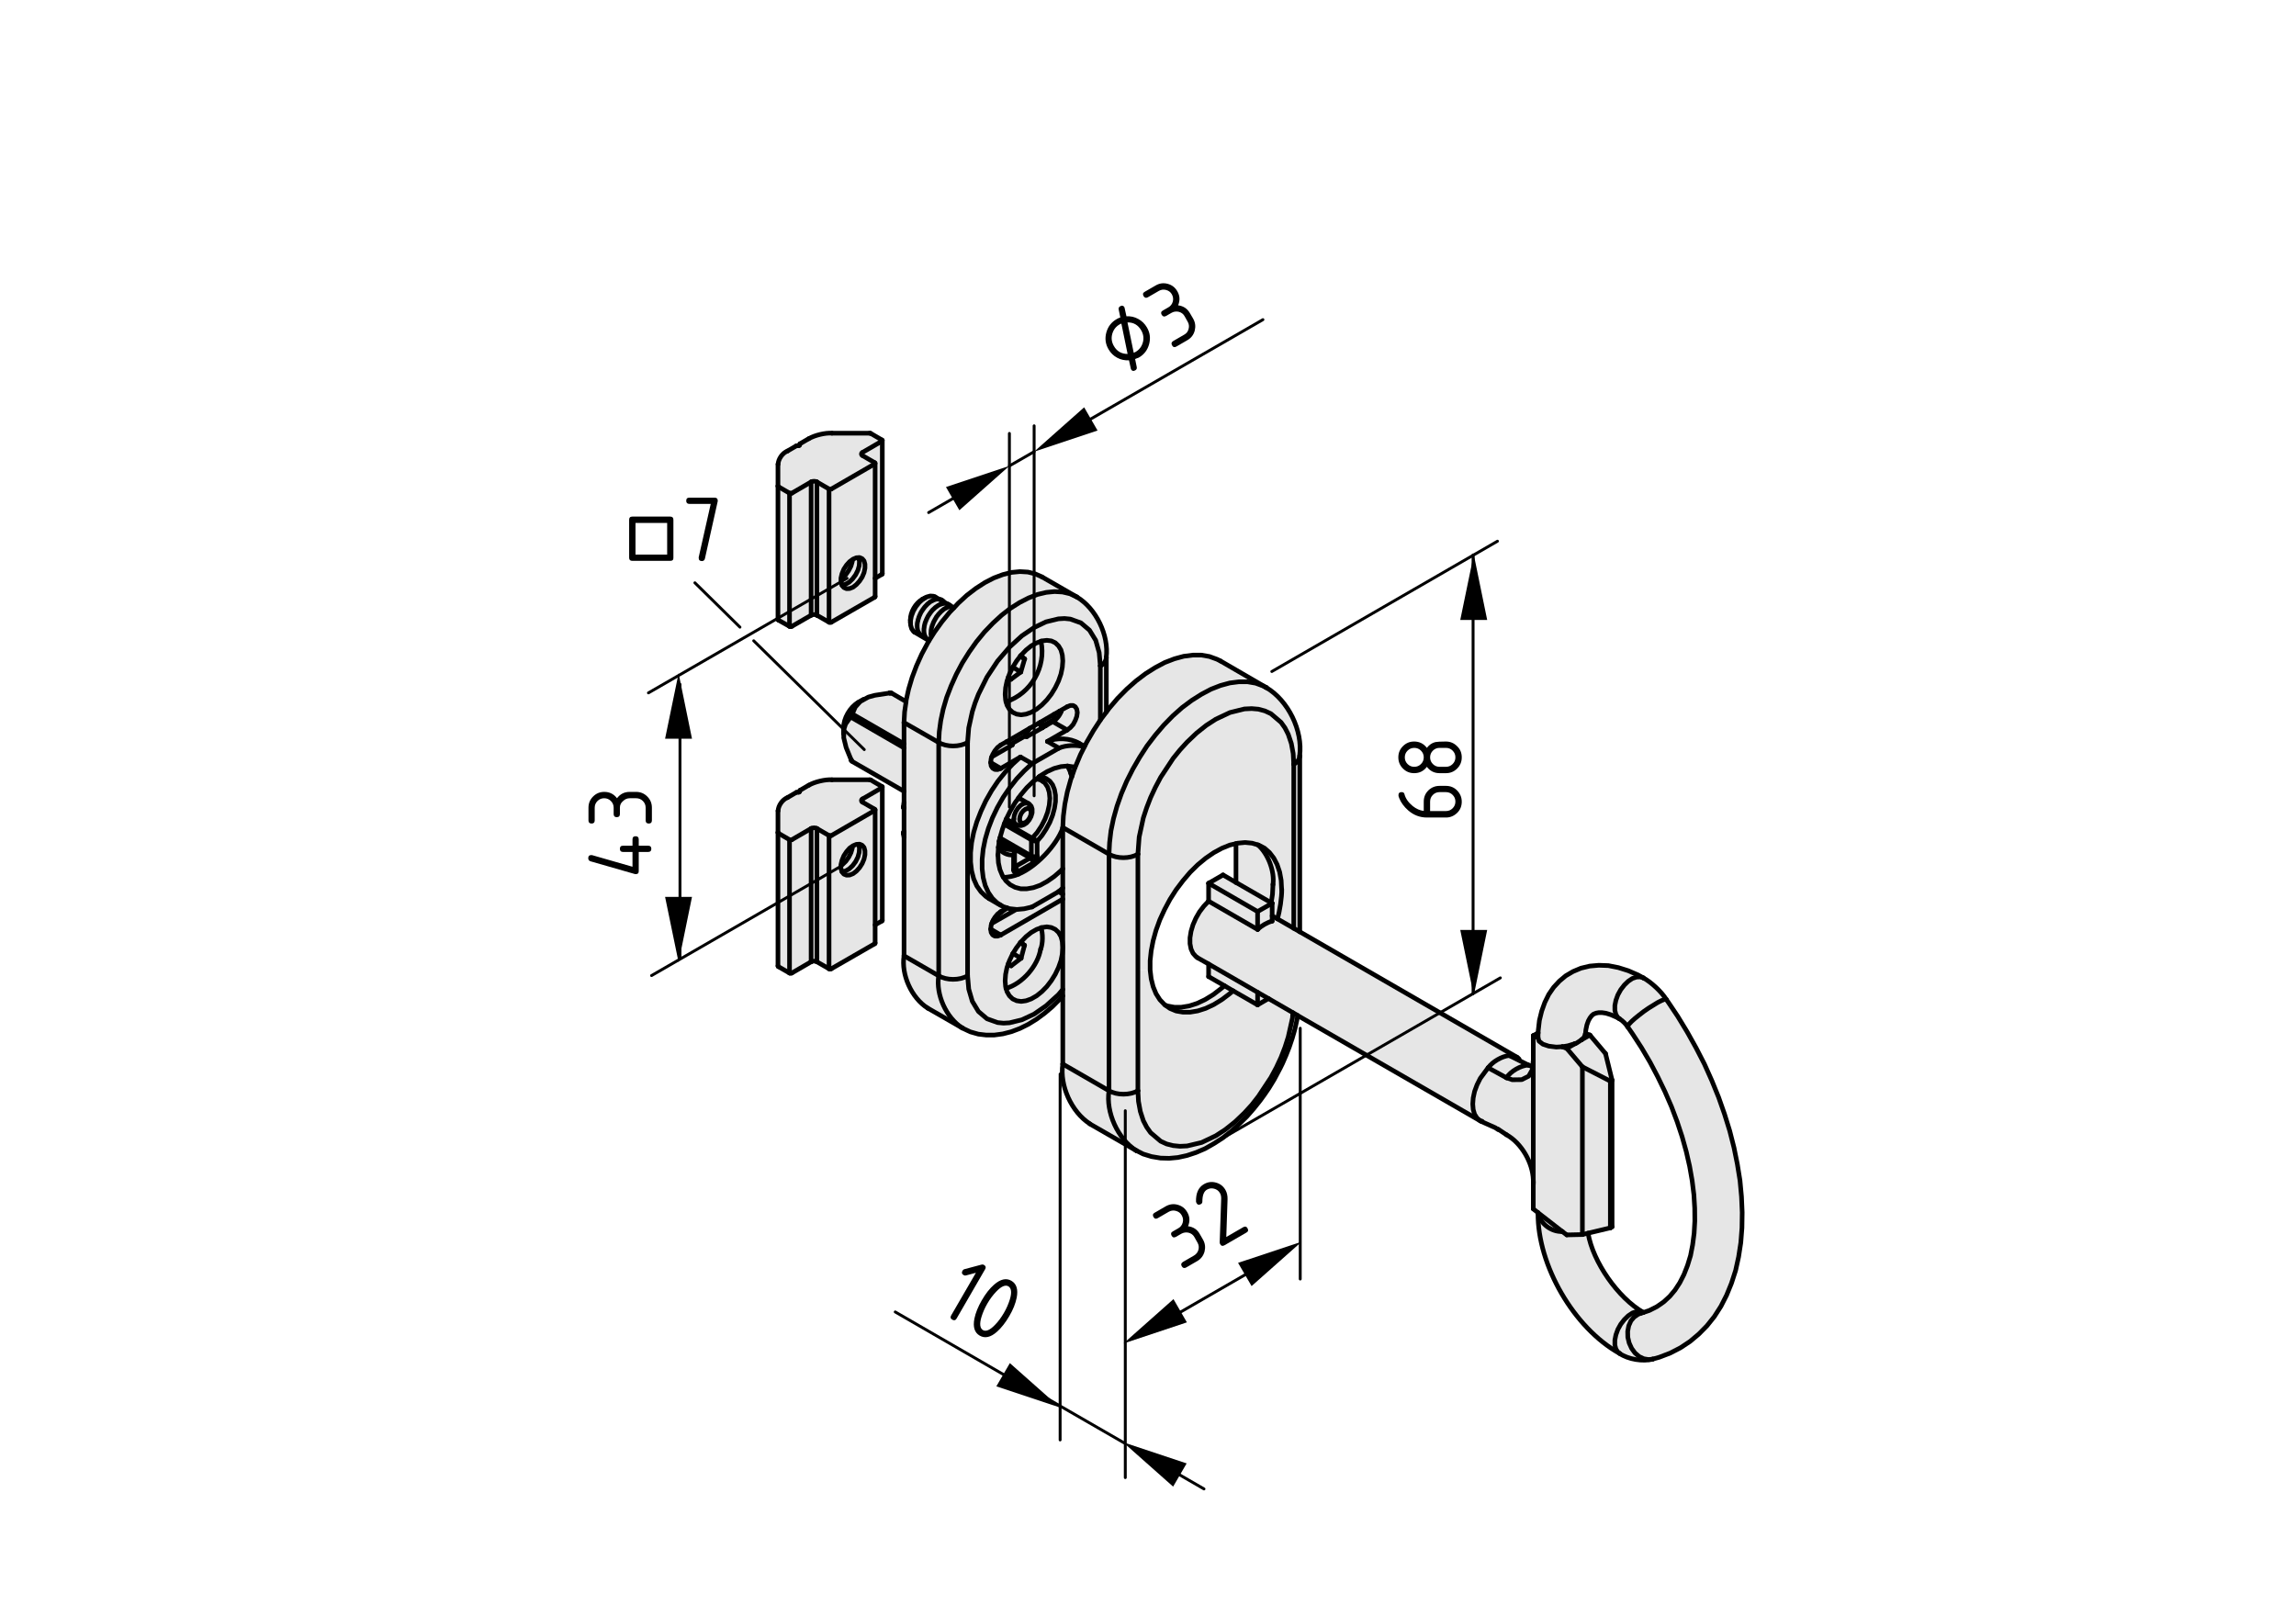 <?xml version="1.0" encoding="utf-8"?>
<!-- Generator: Adobe Illustrator 19.2.1, SVG Export Plug-In . SVG Version: 6.00 Build 0)  -->
<svg version="1.1" xmlns="http://www.w3.org/2000/svg" xmlns:xlink="http://www.w3.org/1999/xlink" x="0px" y="0px"
	 viewBox="0 0 198.71 138.9" style="enable-background:new 0 0 198.71 138.9;" xml:space="preserve">
<style type="text/css">
	.st0{fill:#E6E6E6;}
	.st1{fill:none;stroke:#000000;stroke-width:0.4;stroke-linecap:round;stroke-linejoin:round;stroke-miterlimit:10;}
	.st2{fill:none;stroke:#000000;stroke-width:0.25;stroke-linecap:round;stroke-linejoin:round;stroke-miterlimit:10;}
</style>
<g id="Kontur">
	<g id="LWPOLYLINE_61_">
		<g id="XMLID_1_">
			<g>
				<polygon class="st0" points="150.72,103.59 150.78,104.95 150.76,106.29 150.66,107.57 150.47,108.8 150.21,109.98 
					149.85,111.09 149.43,112.12 148.94,113.08 148.37,113.97 147.73,114.77 147.03,115.48 146.27,116.12 145.44,116.67 
					144.55,117.13 143.61,117.49 143.04,117.65 142.68,117.69 142.26,117.62 141.86,117.43 141.5,117.12 141.21,116.72 141,116.26 
					140.88,115.76 140.87,115.25 140.96,114.77 141.15,114.34 141.43,114.01 141.78,113.77 142.02,113.68 142.03,113.68 
					142.22,113.62 142.75,113.44 143.4,113.11 143.99,112.7 144.51,112.22 144.97,111.67 145.38,111.04 145.74,110.33 
					146.05,109.54 146.31,108.69 146.49,107.76 146.62,106.76 146.68,105.7 146.67,104.58 146.6,103.42 146.45,102.21 
					146.23,100.96 145.94,99.69 145.58,98.4 145.15,97.1 144.66,95.8 144.09,94.49 143.47,93.21 142.8,91.94 142.07,90.7 
					141.29,89.5 140.87,88.89 140.88,88.8 141,88.64 141.21,88.42 141.5,88.16 141.86,87.87 142.26,87.56 142.68,87.27 143.1,87.01 
					143.47,86.78 143.79,86.62 144.03,86.52 144.17,86.5 144.21,86.52 144.37,86.74 145.2,87.98 146.02,89.33 146.79,90.71 
					147.51,92.11 148.15,93.54 148.74,94.99 149.25,96.44 149.7,97.89 150.07,99.34 150.36,100.77 150.59,102.19 				"/>
				<path class="st0" d="M144.21,86.52l-0.04-0.02l-0.14,0.02l-0.24,0.1l-0.31,0.17l-0.38,0.23l-0.41,0.26l-0.42,0.29l-0.41,0.31
					l-0.36,0.29l-0.29,0.26L141,88.64l-0.12,0.16l-0.01,0.09c-0.14-0.23-0.46-0.55-0.7-0.69l-0.15-0.11l-0.17-0.27l-0.09-0.35v-0.42
					l0.09-0.46l0.17-0.46l0.25-0.45l0.31-0.41l0.34-0.33l0.36-0.23l0.36-0.13l0.33-0.01l0.25,0.08
					C142.88,85,143.82,85.87,144.21,86.52z"/>
				<path class="st0" d="M142.68,117.69l0.36-0.04c-0.85,0.24-2.15,0.02-2.87-0.49l-0.15-0.12l-0.17-0.26l-0.09-0.35v-0.42
					l0.09-0.46l0.17-0.47l0.25-0.45l0.31-0.4l0.34-0.33l0.36-0.24l0.36-0.13l0.33-0.01l0.25,0.09l-0.19,0.06h-0.01l-0.24,0.09
					l-0.35,0.24l-0.28,0.34l-0.2,0.43l-0.09,0.48l0.01,0.51l0.12,0.5l0.21,0.46l0.29,0.4l0.36,0.31l0.41,0.2L142.68,117.69z"/>
				<path class="st0" d="M142.22,113.61L142.22,113.61l-0.25-0.08l-0.33,0.01l-0.36,0.13l-0.36,0.24l-0.34,0.33l-0.31,0.4
					l-0.25,0.45l-0.17,0.47l-0.09,0.46v0.42l0.09,0.35l0.17,0.26l0.15,0.12c-3.95-2.19-7.12-7.64-7.06-12.15
					c0.22,0.94,1.15,1.64,2.11,1.6l0.38,0.29l1.35-0.04l0.5-0.12C137.86,109.24,140.04,112.35,142.22,113.61z"/>
				<polygon class="st0" points="142.22,84.65 141.97,84.57 141.64,84.58 141.28,84.7 140.92,84.94 140.58,85.27 140.27,85.67 
					140.02,86.12 139.85,86.59 139.76,87.04 139.76,87.46 139.85,87.82 140.02,88.09 140.17,88.2 139.89,88.05 139.41,87.84 
					138.99,87.71 138.65,87.66 138.36,87.66 138.14,87.7 137.91,87.79 137.76,87.92 137.61,88.11 137.47,88.36 137.34,88.72 
					137.25,89.15 137.22,89.46 137.22,89.46 137.1,89.79 136.88,90.01 136.44,90.3 136.32,90.34 135.69,90.53 135.21,90.61 
					134.69,90.64 134.04,90.56 133.53,90.39 133.2,90.13 133.11,89.83 133.12,89.41 133.13,89.21 133.23,88.33 133.43,87.52 
					133.7,86.77 134.04,86.08 134.46,85.47 134.96,84.93 135.51,84.47 136.14,84.1 136.83,83.81 137.58,83.63 138.37,83.56 
					139.2,83.59 140.06,83.76 140.92,84.03 141.77,84.4 				"/>
				<polygon class="st0" points="138.95,91.2 139.52,93.51 139.37,93.59 136.95,92.35 135.6,90.76 136.32,90.34 136.44,90.3 
					136.88,90.01 137.6,89.6 				"/>
				<polygon class="st0" points="139.37,93.59 139.37,106.29 137.44,106.75 136.95,106.87 136.95,92.35 				"/>
				<path class="st0" d="M136.95,92.35v14.51l-1.35,0.04l-0.38-0.29l-2.12-1.64l-0.4-0.31v-2.11c0.01-0.13,0.02-0.28,0-0.41v-2.38
					v-0.12v-4.96v-0.12v-2.79v-2.12l0.4,0.16l0.01,0.02l0.1,0.29l0.32,0.26l0.51,0.17l0.65,0.08l0.53-0.03l0.38,0.15L136.95,92.35z"
					/>
				<path class="st0" d="M135.21,106.61c-0.96,0.04-1.88-0.66-2.11-1.6c0-0.01-0.01-0.03-0.01-0.04L135.21,106.61z"/>
				<path class="st0" d="M128.23,97.05l-0.11-0.02h-0.01l-0.01-0.01l-0.27-0.23l-0.21-0.33l-0.13-0.41l-0.04-0.48l0.04-0.53
					l0.13-0.56l0.21-0.57l0.28-0.55l0.68-0.92l1.59,0.87l0.5,0.17l0.83-0.01l0.6-0.3l0.32-0.57l0.02-0.23l0.06-0.59v2.79v0.12v4.96
					v0.12v2.38c-0.05-1.51-1.03-3.19-2.32-3.91l-0.72-0.47l-0.02,0.02l-0.24-0.16l-1.19-0.53L128.23,97.05z"/>
				<path class="st0" d="M132.64,92.36l-0.02,0.23l-0.32,0.57l-0.6,0.3l-0.83,0.01l-0.5-0.17c0.37-0.57,1.22-1.06,1.9-1.09
					L132.64,92.36z"/>
				<path class="st0" d="M130.62,91.37l1.66,0.83c-0.67,0.03-1.53,0.53-1.9,1.09l-1.59-0.87C129.15,91.91,129.99,91.43,130.62,91.37
					z"/>
				<path class="st0" d="M109.78,86.44l-0.94-0.54l-4.25-2.45l-0.97-0.55l-0.13-0.1l-0.25-0.28l-0.17-0.38l-0.09-0.46v-0.51
					l0.09-0.55l0.17-0.58l0.25-0.57l0.32-0.54l0.38-0.5l0.41-0.43l4.25,2.45c0.28-0.29,0.86-0.63,1.25-0.72v-0.46l0.45,0.26
					l1.43,0.82l0.52,0.3l18.8,10.86l-0.67-0.15c-0.63,0.06-1.46,0.54-1.82,1.06l-0.68,0.92l-0.28,0.55l-0.21,0.57l-0.13,0.56
					l-0.04,0.53l0.04,0.48l0.13,0.41l0.21,0.33l0.27,0.23l-15.8-9.11V87.9l-0.42-0.24L109.78,86.44z"/>
				<path class="st0" d="M109.59,59.52c1.89,1.11,3.18,3.73,2.89,5.91h0.01c-0.02,0.29-0.25,0.61-0.52,0.72l-0.05-0.91l-0.16-0.87
					l-0.27-0.8l-0.28-0.55l-0.34-0.48l-0.88-0.74l-0.52-0.24l-0.56-0.15l-0.58-0.05l-0.62,0.03l-1.25,0.31l-1.23,0.58l-0.82,0.53
					l-0.83,0.66l-0.83,0.79l-0.62,0.68l-0.59,0.74l-1.08,1.63l-0.46,0.87l-0.41,0.88l-0.34,0.88l-0.29,0.88l-0.36,1.66l-0.11,1.48
					c-0.69,0.41-1.81,0.41-2.5,0l0.04-0.99l0.13-1.03l0.22-1.06l0.3-1.07l0.38-1.08l0.46-1.07l0.52-1.06l0.59-1.02l0.65-0.99
					l0.7-0.93l0.74-0.87l0.78-0.79l0.81-0.72l0.83-0.62l0.84-0.53l0.83-0.44l0.83-0.32l0.81-0.22l0.78-0.1l0.75,0.01l0.7,0.12
					l0.65,0.23L109.59,59.52L109.59,59.52z"/>
				<path class="st0" d="M112.49,65.43v15.23l-0.52-0.3V66.15C112.24,66.04,112.47,65.72,112.49,65.43z"/>
				<path class="st0" d="M112.31,87.9L112.31,87.9l-0.06,0.37l-0.18,0.82l-0.22,0.79l-0.26,0.77l-0.28,0.71L111,92.05l-0.19,0.41
					l-0.53,0.98l-0.46,0.77l-0.38,0.55l-0.37,0.51l-0.55,0.69l-0.61,0.69l-0.66,0.66l-0.7,0.62l-0.73,0.57l-0.76,0.49l-0.77,0.44
					l-0.79,0.34l-0.79,0.25l-0.78,0.17l-0.76,0.08l-0.74-0.02l-0.79-0.13l-0.72-0.22l-0.57-0.29h-0.02l-0.03-0.02
					c-1.58-1-2.63-3.32-2.34-5.17c0.69,0.4,1.81,0.4,2.5,0l0.05,0.92l0.16,0.87l0.26,0.8l0.29,0.55l0.34,0.48l0.87,0.74l0.52,0.24
					l0.56,0.14l0.59,0.06l0.62-0.03L104,98.9l1.22-0.58l0.82-0.53l0.83-0.66l0.83-0.79l0.62-0.68l0.58-0.74l1.08-1.64l0.46-0.86
					l0.41-0.88l0.34-0.88l0.28-0.88l0.37-1.66l0.03-0.46L112.31,87.9z"/>
				<path class="st0" d="M108.87,73.14l-0.5-0.15l-0.61-0.06l-0.64,0.06l-0.15,0.04l-0.53,0.13l-0.7,0.28l-0.7,0.38l-0.7,0.48
					l-0.69,0.56L103,75.51l-0.62,0.73l-0.58,0.78l-0.53,0.83l-0.47,0.88l-0.41,0.89l-0.34,0.91l-0.25,0.9l-0.17,0.88l-0.09,0.85
					v0.81h-1.06V73.94l0.11-1.48l0.36-1.66l0.29-0.88l0.34-0.88l0.41-0.88l0.46-0.87l1.08-1.63l0.59-0.74l0.62-0.68l0.83-0.79
					l0.83-0.66l0.82-0.53l1.23-0.58l1.25-0.31l0.62-0.03l0.58,0.05l0.56,0.15l0.52,0.24l0.88,0.74l0.34,0.48l0.28,0.55l0.27,0.8
					l0.16,0.87l0.05,0.91v14.21l-1.43-0.82c0.21-0.64,0.39-1.87,0.38-2.55l-0.04-0.78l-0.13-0.72l-0.22-0.65l-0.29-0.56l-0.37-0.48
					l-0.43-0.38l-0.51-0.27L108.87,73.14z"/>
				<polygon class="st0" points="100.86,87.02 101.26,87.3 101.79,87.52 102.38,87.62 103,87.62 103.66,87.51 104.35,87.29 
					105.05,86.96 105.75,86.53 106.44,86.01 106.72,85.77 108.84,86.99 109.78,86.44 111.89,87.66 111.86,88.12 111.49,89.77 
					111.21,90.65 110.87,91.53 110.46,92.41 109.99,93.28 108.91,94.91 108.33,95.65 107.7,96.34 106.88,97.12 106.05,97.78 
					105.22,98.32 104,98.9 102.74,99.2 102.12,99.23 101.53,99.17 100.97,99.03 100.45,98.79 99.58,98.05 99.24,97.57 98.95,97.01 
					98.69,96.21 98.53,95.34 98.48,94.42 98.48,83.97 99.54,83.97 99.63,84.73 99.8,85.41 100.05,86.02 100.38,86.54 100.79,86.97 
									"/>
				<path class="st0" d="M110.92,76.99c0.02,0.68-0.17,1.91-0.38,2.55l-0.45-0.26v-1.09l-0.08-0.05l0.1-0.75l0.04-0.83
					c0.16-1.14-0.43-2.68-1.3-3.43l0.05,0.02l0.51,0.27l0.43,0.38l0.37,0.48l0.29,0.56l0.22,0.65l0.13,0.72L110.92,76.99z"/>
				<path class="st0" d="M108.87,73.14c0.87,0.75,1.46,2.29,1.3,3.43l-0.04,0.83l-0.1,0.75l-3.05-1.76v-3.36l0.15-0.04l0.64-0.06
					l0.61,0.06L108.87,73.14z"/>
				<path class="st0" d="M110.1,79.28v0.46c-0.4,0.09-0.98,0.43-1.25,0.72v-1.54l1.25-0.72V79.28z"/>
				<polygon class="st0" points="106.97,76.39 110.02,78.15 110.1,78.19 108.84,78.91 104.6,76.46 105.85,75.74 				"/>
				<polygon class="st0" points="109.78,86.44 108.84,86.99 108.84,85.9 				"/>
				<polygon class="st0" points="105.63,57.22 109.59,59.52 109.59,59.52 109.32,59.38 108.67,59.14 107.97,59.02 107.22,59.02 
					106.44,59.12 105.63,59.34 104.81,59.66 103.98,60.1 103.14,60.63 102.31,61.25 101.5,61.97 100.72,62.77 99.98,63.64 
					99.27,64.57 98.63,65.56 98.04,66.58 97.51,67.63 97.05,68.71 96.67,69.79 96.37,70.86 96.15,71.92 96.03,72.95 95.98,73.94 
					91.98,71.63 92.03,70.64 92.16,69.61 92.37,68.56 92.67,67.48 92.76,67.24 93.04,66.43 93.06,66.4 93.51,65.32 93.84,64.67 
					93.87,64.61 94.04,64.27 94.63,63.25 95.23,62.33 95.28,62.26 95.76,61.63 95.98,61.33 96.72,60.46 97.51,59.66 98.31,58.95 
					99.14,58.32 99.98,57.79 100.81,57.35 101.64,57.03 102.45,56.81 103.23,56.71 103.98,56.71 104.67,56.83 105.33,57.07 				"/>
				<polygon class="st0" points="108.84,85.9 108.84,86.99 106.72,85.77 105.97,85.33 104.6,84.54 104.6,83.45 				"/>
				<polygon class="st0" points="108.84,78.91 108.84,80.46 104.6,78.01 104.6,76.46 				"/>
				<polygon class="st0" points="105.97,85.33 106.72,85.77 106.44,86.01 105.75,86.53 105.05,86.96 104.35,87.29 103.66,87.51 
					103,87.62 102.38,87.62 101.79,87.52 101.26,87.3 100.86,87.02 101.04,87.08 101.63,87.19 102.25,87.19 102.92,87.08 
					103.6,86.86 104.3,86.53 105,86.1 105.69,85.57 				"/>
				<path class="st0" d="M98.48,83.97v10.45c-0.69,0.4-1.81,0.4-2.5,0V73.94c0.69,0.41,1.81,0.41,2.5,0V83.97z"/>
				<path class="st0" d="M98.32,99.59l-4-2.3c-1.58-1.01-2.63-3.32-2.34-5.17l4,2.3C95.7,96.28,96.74,98.59,98.32,99.59z"/>
				<polygon class="st0" points="95.98,73.94 95.98,94.42 91.98,92.11 91.98,86.21 91.98,85.65 91.98,82.02 91.98,77.83 91.98,77.4 
					91.98,76.87 91.98,75.2 91.98,71.69 91.98,71.63 				"/>
				<path class="st0" d="M93.2,51.69c1.66,0.99,2.79,3.33,2.54,5.24h0.01c-0.02,0.29-0.25,0.61-0.52,0.72l-0.1-1.15l-0.31-1.06
					l-0.53-0.88l-0.74-0.63l-0.92-0.33l-0.5-0.05l-0.53,0.03l-1.07,0.26l-1.04,0.5l-1.04,0.71l-1.07,0.98l-1.03,1.21l-0.92,1.39
					l-0.74,1.49l-0.29,0.75l-0.24,0.75l-0.31,1.41l-0.1,1.26c-0.69,0.41-1.81,0.41-2.5,0l0.04-0.93l0.13-0.97l0.22-0.99l0.3-1.01
					l0.38-1.01l0.45-1l0.53-0.98l0.58-0.94l0.64-0.89l0.69-0.84l0.73-0.76l0.75-0.68l0.77-0.6l0.79-0.5l0.78-0.4l0.77-0.3l0.76-0.18
					l0.72-0.08l0.69,0.04l0.64,0.15l0.58,0.27L93.2,51.69L93.2,51.69z"/>
				<path class="st0" d="M95.76,61.63l-0.48,0.63l-0.04,0.07v-4.69c0.27-0.1,0.5-0.43,0.52-0.72L95.76,61.63L95.76,61.63z"/>
				<path class="st0" d="M88.35,56.75L88.35,56.75l-0.05,0.07l-0.31,0.4l-0.33,0.55l-0.01,0.02l-0.28,0.58l-0.09,0.25l-0.12,0.34
					l-0.12,0.58l-0.04,0.56l0.04,0.5l0.05,0.16l0.08,0.28l0.21,0.36l0.28,0.26l0.34,0.16l0.4,0.06l0.43-0.06l0.45-0.17l0.46-0.26
					l0.45-0.36l0.44-0.44l0.39-0.5l0.34-0.56l0.28-0.58l0.21-0.6l0.12-0.58l0.04-0.56l-0.04-0.5l-0.12-0.44l-0.21-0.35l-0.28-0.27
					l-0.34-0.16l-0.39-0.05l-0.44,0.05l-0.07,0.02l-0.38,0.14l-0.46,0.26l-0.45,0.36l-0.43,0.44L88.35,56.75z M85.83,65.52
					l-0.05,0.15l-0.04,0.34l0.04,0.29l0.13,0.2l0.2,0.11l0.24,0.01l0.27-0.11l1.71-0.99l-0.68,0.62l-0.65,0.7l-0.61,0.77l-0.56,0.83
					l-0.5,0.88l-0.43,0.9l-0.35,0.92l-0.27,0.92l-0.18,0.89L84,73.81v0.82h-0.26V64.27l0.1-1.26l0.31-1.41l0.24-0.75l0.29-0.75
					l0.74-1.49l0.92-1.39l1.03-1.21l1.07-0.98l1.04-0.71l1.04-0.5l1.07-0.26l0.53-0.03l0.5,0.05l0.92,0.33l0.74,0.63l0.53,0.88
					l0.31,1.06l0.1,1.15v4.69l-0.6,0.91l-0.59,1.03l-0.16,0.34l-0.02-0.01l-0.49-0.28c-0.73-0.44-1.95-0.5-2.72-0.14l1.71-0.99
					l0.27-0.2l0.25-0.29l0.19-0.34l0.13-0.35l0.04-0.34l-0.04-0.29l-0.13-0.21l-0.19-0.11h-0.25l-0.27,0.1l-0.66,0.38l-0.46,0.27
					L90,62.54l-0.07,0.04l-0.81,0.47l-2,1.15l-0.5,0.29l-0.02,0.02l-0.25,0.19l-0.24,0.29l-0.2,0.33L85.83,65.52z"/>
				<path class="st0" d="M93.87,64.61l-0.03,0.06l-0.02-0.01c-0.6-0.2-1.6-0.16-2.17,0.1l-1-0.58c0.77-0.36,2-0.29,2.72,0.14
					l0.49,0.28L93.87,64.61z"/>
				<path class="st0" d="M86.49,72.85L86.49,72.85l-0.08,0.45v0.06l-0.04,0.65l0.04,0.68l0.13,0.6l0.22,0.53l0.09,0.13l0.2,0.3
					l0.37,0.34l0.43,0.23l0.49,0.12l0.53,0.01l0.57-0.1l0.59-0.21l0.6-0.32l0.6-0.42l0.58-0.52l0.17-0.17v1.67l-0.33,0.29
					l-0.04,0.03l-2.29,1.32l-0.68,0.17l-0.65,0.05l-0.04-0.01l-0.56-0.06l-0.21-0.07l-0.35-0.11l-0.21-0.13l-0.29-0.17l-0.43-0.4
					l-0.35-0.51l-0.27-0.61l-0.18-0.69L85,75.21v-0.82l0.09-0.87l0.18-0.89l0.27-0.92l0.35-0.92l0.43-0.9l0.5-0.88l0.56-0.82
					l0.61-0.77l0.65-0.7l0.68-0.62l2.33-1.34c0.58-0.25,1.58-0.3,2.17-0.1l0.02,0.01l-0.33,0.65l-0.46,1.07l-0.01,0.03l-0.16-0.04
					l-0.5-0.07h-0.01l-0.56,0.05l-0.58,0.16l-0.6,0.26l-0.6,0.38l-0.09,0.08h-0.01l-0.26,0.21l-0.24,0.19l-0.57,0.55l-0.53,0.63
					l-0.18,0.25l-0.31,0.43l-0.43,0.74l-0.32,0.67l-0.04,0.1l-0.08,0.2l-0.06,0.15v0.01l-0.16,0.41l-0.22,0.76v0.01l-0.04,0.2
					L86.49,72.85z"/>
				<path class="st0" d="M93.19,61.39l0.04,0.29l-0.04,0.34l-0.13,0.35l-0.19,0.34l-0.25,0.29l-0.27,0.2l-1.25-0.72
					c0.07-0.04,0.14-0.09,0.21-0.16h0.01c0.22-0.19,0.42-0.46,0.49-0.69l-0.12-0.07H91.7l0.66-0.38l0.27-0.1h0.25l0.19,0.11
					L93.19,61.39z"/>
				<polygon class="st0" points="93.18,51.67 92.6,51.4 91.96,51.25 91.27,51.21 90.55,51.28 89.79,51.46 89.02,51.76 88.24,52.16 
					87.45,52.66 86.68,53.26 85.93,53.95 85.2,54.71 84.51,55.55 83.88,56.44 83.29,57.38 82.77,58.36 82.32,59.36 81.93,60.37 
					81.63,61.39 81.42,62.38 81.29,63.34 81.24,64.27 78.24,62.55 78.29,61.62 78.42,60.73 78.42,60.65 78.64,59.65 78.94,58.64 
					79.32,57.63 79.77,56.63 80.29,55.66 80.41,55.45 80.88,54.71 81.52,53.82 82.2,52.99 82.56,52.62 82.93,52.22 83.68,51.53 
					84.45,50.94 85.24,50.43 86.02,50.03 86.79,49.74 87.55,49.55 88.27,49.48 88.96,49.52 89.6,49.68 90.18,49.94 				"/>
				<polygon class="st0" points="93.04,66.43 92.76,67.24 92.67,66.94 92.58,66.7 92.39,66.31 92.88,66.38 				"/>
				<path class="st0" d="M92.76,67.24l-0.08,0.24l-0.3,1.08l-0.22,1.06l-0.13,1.03l-0.04,0.99v0.05c-0.57,1.54-2.32,3.36-3.83,3.99
					c-0.32,0.17-0.94,0.29-1.31,0.27l-0.09-0.13l-0.22-0.53l-0.13-0.6l-0.04-0.68l0.04-0.65c0.23,0.44,0.81,0.73,1.31,0.65v1.28
					c-0.02,0.12,0.06,0.22,0.17,0.25c0.06,0.01,0.14-0.01,0.17-0.04l1.35-0.78c0.2-0.11,0.35-0.38,0.35-0.61v-1.28l0.41-0.5
					l0.37-0.55l0.31-0.59l0.24-0.61l0.17-0.6l0.08-0.58v-0.55l-0.08-0.49l-0.17-0.41l-0.24-0.32l-0.31-0.23l-0.37-0.13l-0.23-0.02
					l0.09-0.08l0.6-0.38l0.6-0.26l0.58-0.16l0.56-0.05h0.01l0.2,0.39l0.09,0.24L92.76,67.24z"/>
				<polygon class="st0" points="92.36,63.19 90.65,64.18 91.65,64.76 89.32,66.1 88.32,65.53 86.61,66.52 85.74,66.01 85.78,65.67 
					85.83,65.52 87.61,64.49 87.49,64.42 88.74,63.7 88.83,63.76 88.86,63.77 90.2,63.01 90.25,62.97 90.47,62.84 90.54,62.8 
					91.11,62.47 				"/>
				<path class="st0" d="M83.29,88.99l-0.02-0.01c0,0-0.01,0-0.01-0.01c-1.38-0.88-2.29-2.89-2.03-4.51c0.69,0.41,1.81,0.41,2.5,0
					l0.1,1.15l0.31,1.06l0.53,0.88l0.74,0.63l0.92,0.33l0.5,0.04l0.52-0.02l1.07-0.26l1.04-0.49l1.04-0.71l1.07-0.97l0.38-0.45v0.56
					l-0.29,0.32l-0.62,0.62l-0.66,0.56l-0.69,0.51l-0.71,0.44l-0.73,0.37l-0.74,0.28l-0.74,0.19l-0.73,0.1h-0.71l-0.67-0.08
					l-0.7-0.2l-0.64-0.29L83.29,88.99z"/>
				<polygon class="st0" points="85.95,79.67 85.91,79.74 85.83,79.94 85.78,80.09 85.74,80.43 85.78,80.72 85.91,80.93 86.1,81.04 
					86.34,81.04 86.61,80.94 91.98,77.83 91.98,82.02 91.94,81.51 91.82,81.07 91.61,80.71 91.33,80.45 90.99,80.29 90.6,80.23 
					90.17,80.29 90.1,80.32 89.72,80.45 89.25,80.72 88.8,81.08 88.38,81.52 88.35,81.57 88.3,81.62 87.98,82.03 87.66,82.54 
					87.64,82.58 87.36,83.17 87.27,83.42 87.15,83.76 87.03,84.34 86.99,84.9 87.03,85.41 87.08,85.56 87.15,85.84 87.36,86.2 
					87.64,86.47 87.98,86.63 88.38,86.69 88.8,86.63 89.25,86.47 89.72,86.2 90.17,85.84 90.6,85.4 90.99,84.89 91.33,84.34 
					91.61,83.75 91.82,83.16 91.94,82.57 91.98,82.02 91.98,85.65 91.6,86.1 90.53,87.07 89.49,87.79 88.44,88.28 87.37,88.54 
					86.85,88.57 86.34,88.52 85.42,88.19 84.68,87.56 84.15,86.68 83.84,85.62 83.74,84.47 83.74,74.63 84,74.63 84.09,75.39 
					84.27,76.08 84.54,76.69 84.9,77.2 85.32,77.6 85.6,77.79 86.6,78.37 86.61,78.35 86.82,78.48 87.17,78.59 87.16,78.61 
					87.15,78.61 86.61,78.91 86.59,78.93 86.58,78.94 86.34,79.12 86.1,79.41 				"/>
				<polygon class="st0" points="91.98,77.4 91.98,77.83 86.61,80.94 85.74,80.43 85.78,80.09 85.83,79.94 87.94,78.73 87.94,78.72 
					87.99,78.73 88.64,78.67 89.32,78.51 91.61,77.19 				"/>
				<path class="st0" d="M91.98,71.69v3.52l-0.17,0.17l-0.58,0.52l-0.6,0.42l-0.6,0.32l-0.59,0.21l-0.57,0.1l-0.53-0.01l-0.49-0.12
					l-0.43-0.23l-0.37-0.34l-0.2-0.3c0.37,0.02,0.98-0.11,1.31-0.27C89.67,75.04,91.41,73.22,91.98,71.69z"/>
				<path class="st0" d="M91.94,56.71l0.04,0.5l-0.04,0.56l-0.12,0.58l-0.21,0.6l-0.28,0.58l-0.34,0.56l-0.39,0.5l-0.44,0.44
					l-0.45,0.36l-0.46,0.26l-0.45,0.17l-0.43,0.06l-0.4-0.06l-0.34-0.16l-0.28-0.26l-0.21-0.36l-0.08-0.28
					c2.16-0.7,3.5-3.03,3.02-5.25l0.07-0.02l0.44-0.05l0.39,0.05l0.34,0.16l0.28,0.27l0.21,0.35L91.94,56.71z"/>
				<path class="st0" d="M91.94,81.51l0.04,0.51l-0.04,0.55l-0.12,0.58l-0.21,0.59l-0.28,0.58l-0.34,0.55L90.6,85.4l-0.44,0.44
					l-0.45,0.36l-0.46,0.27l-0.45,0.17l-0.43,0.05l-0.4-0.05l-0.34-0.17l-0.28-0.26l-0.21-0.36l-0.08-0.28
					c1.42-0.41,2.75-1.94,2.99-3.4c0.19-0.5,0.2-1.34,0.03-1.85l0.07-0.02l0.44-0.06l0.39,0.05l0.34,0.16l0.28,0.26l0.21,0.36
					L91.94,81.51z"/>
				<path class="st0" d="M91.71,61.56l0.12,0.07c-0.07,0.23-0.28,0.5-0.49,0.69h-0.01l-0.09-0.06v-0.43L91.71,61.56L91.71,61.56z"/>
				<path class="st0" d="M91.35,68.84v0.55l-0.08,0.58l-0.17,0.6l-0.24,0.61l-0.31,0.59l-0.37,0.55l-0.41,0.5
					c-0.01-0.01-0.01-0.01-0.01-0.01h-0.01l-0.01-0.01l-0.02-0.02l-0.06-0.04h-0.01l-0.12-0.08l-0.09-0.06l-0.1-0.05l-0.02-0.01
					l0.43-0.5l0.38-0.55l0.31-0.6l0.23-0.62l0.14-0.61l0.04-0.58l-0.04-0.53l-0.14-0.44l-0.23-0.35l-0.19-0.17l-0.08-0.05
					c-0.14-0.08-0.33-0.14-0.48-0.12l-0.01-0.01l0.26-0.21h0.01l0.23,0.02l0.37,0.13l0.31,0.23l0.24,0.32l0.17,0.41L91.35,68.84z"/>
				<polygon class="st0" points="91.23,61.83 91.23,62.26 90.42,62.74 90.47,62.84 90.25,62.97 90.12,62.72 90,62.54 				"/>
				<path class="st0" d="M89.01,69.56l-0.85-0.5l0.18-0.25l0.53-0.63l0.57-0.55l0.24-0.19l0.01,0.01c0.15-0.02,0.34,0.04,0.48,0.12
					l0.08,0.05l0.19,0.17l0.23,0.35l0.14,0.44l0.04,0.53l-0.04,0.58l-0.14,0.61l-0.23,0.62l-0.31,0.6l-0.38,0.55l-0.43,0.5
					l-2.36-1.37l0.08-0.2l0.04-0.1l0.85,0.5c0.01,0,0.01,0.01,0.02,0.01l0.01-0.01l0.18,0.08h0.24l0.23-0.08l0.24-0.17l0.22-0.25
					l0.16-0.29l0.1-0.32v-0.33l-0.08-0.24l-0.16-0.19L89.01,69.56L89.01,69.56z"/>
				<path class="st0" d="M90.2,63.01l-1.33,0.76l-0.03-0.01l-0.08-0.08l0.36-0.62l0.81-0.47C89.92,62.59,90.19,63,90.2,63.01z"/>
				<path class="st0" d="M90.1,55.51c0.47,2.22-0.86,4.55-3.02,5.25l-0.05-0.16l-0.04-0.5l0.04-0.56l0.12-0.58l0.12-0.34l0.22,0.19
					l0.86-0.64l0.32-1.13l-0.33-0.28v-0.01l0.03-0.04l0.43-0.44l0.45-0.36l0.46-0.26L90.1,55.51z"/>
				<path class="st0" d="M90.1,80.32c0.17,0.5,0.16,1.35-0.03,1.85c-0.24,1.46-1.58,2.98-2.99,3.4l-0.05-0.15l-0.04-0.51l0.04-0.56
					l0.12-0.58l0.12-0.34l0.23,0.19l0.86-0.66l0.3-1.12l-0.32-0.26l0.03-0.05l0.43-0.44l0.45-0.36l0.46-0.27L90.1,80.32z"/>
				<path class="st0" d="M89.76,72.82v1.28c-0.14,0.08-0.37,0.08-0.5,0v-1.4C89.38,72.79,89.61,72.84,89.76,72.82z"/>
				<path class="st0" d="M89.26,74.1c0.14,0.08,0.36,0.08,0.5,0c0,0.22-0.16,0.49-0.35,0.61c0-0.16-0.11-0.35-0.25-0.44
					C89.22,74.24,89.26,74.17,89.26,74.1z"/>
				<path class="st0" d="M89.41,74.71l-1.35,0.78c0-0.17-0.11-0.36-0.25-0.43l1.35-0.78C89.3,74.35,89.41,74.55,89.41,74.71z"/>
				<path class="st0" d="M89.33,70.03v0.33l-0.1,0.32l-0.16,0.29l-0.22,0.25l-0.24,0.17l-0.23,0.08h-0.24l-0.18-0.08l-0.01,0.01
					c-0.01,0-0.01-0.01-0.02-0.01c-0.14-0.1-0.23-0.31-0.2-0.48l0.04-0.32l0.13-0.34l0.2-0.31l0.24-0.24l0.26-0.15l0.25-0.04
					l0.14,0.04v0.01l0.08,0.04l0.16,0.19L89.33,70.03z M89.24,70.33l-0.04-0.2l-0.11-0.13l-0.16-0.03l-0.19,0.07l-0.19,0.15
					l-0.17,0.22l-0.1,0.25l-0.04,0.24l0.04,0.2l0.1,0.12l0.17,0.03l0.19-0.06l0.19-0.16l0.16-0.22l0.11-0.25L89.24,70.33z"/>
				<path class="st0" d="M86.97,71.2l2.36,1.37c-0.04,0.03-0.07,0.1-0.07,0.14l-2.35-1.35v-0.01L86.97,71.2z"/>
				<polygon class="st0" points="89.32,66.1 88.64,66.73 87.99,67.42 87.38,68.2 86.82,69.02 86.32,69.9 85.89,70.8 85.54,71.71 
					85.27,72.63 85.09,73.52 85,74.39 85,75.21 85.09,75.97 85.27,76.66 85.54,77.26 85.89,77.77 86.32,78.18 86.61,78.35 
					86.6,78.37 85.6,77.79 85.32,77.6 84.9,77.2 84.54,76.69 84.27,76.08 84.09,75.39 84,74.63 84,73.81 84.09,72.94 84.27,72.05 
					84.54,71.14 84.9,70.22 85.32,69.32 85.82,68.44 86.37,67.62 86.99,66.85 87.64,66.15 88.32,65.53 				"/>
				<polygon class="st0" points="89.26,72.7 89.26,74.1 86.54,72.53 86.76,71.77 86.91,71.35 				"/>
				<path class="st0" d="M86.54,72.53l2.72,1.57c0,0.07-0.04,0.14-0.1,0.17l-2.66-1.53L86.54,72.53L86.54,72.53z"/>
				<polygon class="st0" points="89.2,70.14 89.24,70.33 89.2,70.58 89.09,70.83 88.93,71.05 88.74,71.2 88.55,71.26 88.38,71.23 
					88.28,71.11 88.24,70.91 88.28,70.67 88.38,70.42 88.55,70.2 88.74,70.05 88.93,69.98 89.09,70.01 				"/>
				<path class="st0" d="M89.16,74.27l-1.35,0.78v-1.28c0.01-0.1-0.05-0.2-0.13-0.24l-1.2-0.69l0.02-0.11L89.16,74.27z"/>
				<polygon class="st0" points="89.11,63.05 88.75,63.67 88.74,63.7 87.49,64.42 87.12,64.21 				"/>
				<path class="st0" d="M88.16,69.07l0.85,0.5l-0.14-0.04l-0.25,0.04l-0.26,0.15l-0.24,0.24l-0.2,0.31l-0.13,0.34l-0.04,0.32
					c-0.03,0.17,0.06,0.38,0.2,0.48l-0.85-0.5l0.32-0.67l0.43-0.74L88.16,69.07z"/>
				<polygon class="st0" points="88.68,57.04 88.35,58.17 87.65,57.76 87.98,57.22 88.29,56.82 				"/>
				<polygon class="st0" points="88.67,81.83 88.37,82.95 87.66,82.54 87.98,82.03 88.3,81.62 				"/>
				<polygon class="st0" points="88.37,82.95 87.51,83.61 87.27,83.42 87.36,83.17 87.64,82.58 87.66,82.54 				"/>
				<polygon class="st0" points="88.35,58.17 87.49,58.81 87.27,58.62 87.36,58.36 87.64,57.78 87.65,57.76 				"/>
				<path class="st0" d="M87.94,78.72L87.94,78.72l-2.11,1.22l0.07-0.2l0.04-0.07c0.28-0.35,0.85-0.84,1.21-1.07h0.01l0.01-0.01
					l0.21,0.07L87.94,78.72z"/>
				<polygon class="st0" points="87.61,64.49 85.83,65.52 85.91,65.32 86.1,64.99 86.34,64.7 86.59,64.51 86.61,64.49 87.12,64.21 
					87.49,64.42 				"/>
				<polygon class="st0" points="86.61,66.52 86.34,66.62 86.1,66.61 85.91,66.5 85.78,66.3 85.74,66.01 				"/>
				<path class="st0" d="M83.74,74.63v9.84c-0.69,0.41-1.81,0.41-2.5,0v-20.2c0.69,0.41,1.81,0.41,2.5,0V74.63z"/>
				<path class="st0" d="M83.27,88.98l-2.98-1.71c-1.4-0.88-2.31-2.9-2.05-4.53l3,1.73C80.98,86.09,81.89,88.1,83.27,88.98z"/>
				<polygon class="st0" points="82.56,52.62 82.2,52.99 81.52,53.82 80.88,54.71 80.41,55.45 80.22,55.35 80.24,55.32 80.19,55.27 
					80.14,55.21 80.1,55.15 80.06,55.08 80.03,55 80,54.92 79.98,54.83 79.97,54.74 79.96,54.64 79.96,54.55 79.96,54.44 
					79.98,54.34 79.99,54.23 80.01,54.12 80.04,54.01 80.07,53.89 80.12,53.78 80.16,53.67 80.21,53.56 80.27,53.44 80.32,53.34 
					80.39,53.23 80.46,53.13 80.53,53.03 80.61,52.93 80.68,52.84 80.76,52.76 80.85,52.68 80.93,52.6 81.01,52.54 81.1,52.48 
					81.18,52.42 81.27,52.37 81.36,52.33 81.45,52.3 81.54,52.27 81.62,52.25 81.69,52.24 81.78,52.24 81.85,52.24 81.93,52.25 
					82.23,52.42 82.23,52.43 82.55,52.61 				"/>
				<polygon class="st0" points="81.25,51.86 81.93,52.25 81.85,52.24 81.78,52.24 81.69,52.24 81.62,52.25 81.54,52.27 81.45,52.3 
					81.36,52.33 81.27,52.37 81.18,52.42 81.1,52.48 81.01,52.54 80.93,52.6 80.85,52.68 80.76,52.76 80.68,52.84 80.61,52.93 
					80.53,53.03 80.46,53.13 80.39,53.23 80.32,53.34 80.27,53.44 80.21,53.56 80.16,53.67 80.12,53.78 80.07,53.89 80.04,54.01 
					80.01,54.12 79.99,54.23 79.98,54.34 79.96,54.44 79.96,54.55 79.96,54.64 79.97,54.74 79.98,54.83 80,54.92 80.03,55 
					80.06,55.08 80.1,55.15 80.14,55.21 80.19,55.27 80.24,55.32 80.22,55.35 79.16,54.73 79.06,54.66 78.9,54.43 78.81,54.12 
					78.8,53.74 78.88,53.33 79.04,52.91 79.27,52.51 79.55,52.16 79.86,51.88 80.19,51.68 80.51,51.59 80.79,51.61 80.93,51.67 				
					"/>
				<polygon class="st0" points="81.24,64.27 81.24,84.47 78.24,82.74 78.24,72.47 78.24,72.19 78.24,72.05 78.24,71.97 
					78.24,69.97 78.24,69.9 78.24,69.47 78.24,68.5 78.24,64.74 78.24,64.39 78.24,62.55 				"/>
				<path class="st0" d="M77.02,59.98c0.04-0.01,0.1,0,0.13,0.02l1.25,0.73h0.01l-0.13,0.89l-0.04,0.93v1.84l-4.4-2.54
					c-0.04-0.01-0.1,0.01-0.12,0.04l0.3-0.68l0.44-0.5l0.7-0.38l0.55-0.16l1.3-0.19L77.02,59.98
					C77.01,59.98,77.02,59.98,77.02,59.98z"/>
				<path class="st0" d="M73.66,65.8C73.66,65.8,73.66,65.8,73.66,65.8l0.01-0.02l-0.44-1.08l-0.21-0.85l0.02-0.77l0.13-0.41
					l0.49-0.7c-0.02,0.04-0.01,0.09,0.02,0.12l4.55,2.63v3.76l-4.5-2.59l0.01-0.01C73.71,65.89,73.67,65.84,73.66,65.8z"/>
				<path class="st0" d="M78.24,64.39v0.35l-4.55-2.63c-0.03-0.03-0.04-0.08-0.02-0.12c0.01-0.02,0.04-0.07,0.05-0.09
					c0.02-0.04,0.08-0.05,0.12-0.04L78.24,64.39z"/>
				<path class="st0" d="M76.36,68.13v11.54c0,0.02-0.02,0.04-0.04,0.05l-0.58,0.34v-9.95c0-0.01,0-0.02-0.01-0.02
					c0-0.01-0.02-0.03-0.03-0.04l-1.05-0.61c-0.04-0.01-0.08-0.05-0.09-0.09c-0.03-0.07,0.01-0.17,0.09-0.19l1.67-0.97
					C76.35,68.17,76.36,68.16,76.36,68.13z"/>
				<path class="st0" d="M76.36,68.11c0,0.01,0,0.02,0,0.02c0,0.03-0.02,0.05-0.04,0.06l-1.67,0.97c-0.08,0.03-0.12,0.12-0.09,0.19
					c0.01,0.04,0.05,0.08,0.09,0.09l1.05,0.61c0.02,0.01,0.03,0.02,0.03,0.04c0.01,0.01,0.01,0.02,0.01,0.02
					c0,0.02-0.02,0.04-0.04,0.05l-3.75,2.17c-0.05,0.03-0.14,0.03-0.2,0l-1.05-0.61c-0.13-0.08-0.36-0.08-0.5,0l-1.67,0.97
					c-0.06,0.03-0.15,0.03-0.2,0l-0.96-0.56c-0.02-0.01-0.04-0.04-0.04-0.06v-1.88c0.02-0.46,0.39-0.98,0.82-1.15l0.77-0.44
					l0.2-0.02c0.03,0,0.06-0.02,0.07-0.04l0.03-0.11L70,67.97c0.49-0.29,1.42-0.52,1.99-0.47h3.27c0.03-0.01,0.08,0.01,0.1,0.02
					l0.96,0.56C76.34,68.08,76.35,68.09,76.36,68.11z"/>
				<path class="st0" d="M76.36,38.13v11.54c0,0.02-0.02,0.04-0.04,0.05l-0.58,0.34v-9.95c0-0.01,0-0.02-0.01-0.02
					c0-0.01-0.02-0.03-0.03-0.04l-1.05-0.61c-0.04-0.01-0.08-0.05-0.09-0.09c-0.03-0.07,0.01-0.17,0.09-0.19l1.67-0.97
					C76.35,38.17,76.36,38.16,76.36,38.13z"/>
				<path class="st0" d="M76.36,38.11c0,0.01,0,0.02,0,0.02c0,0.03-0.02,0.05-0.04,0.06l-1.67,0.97c-0.08,0.03-0.12,0.12-0.09,0.19
					c0.01,0.04,0.05,0.08,0.09,0.09l1.05,0.61c0.02,0.01,0.03,0.02,0.03,0.04c0.01,0.01,0.01,0.02,0.01,0.02
					c0,0.02-0.02,0.04-0.04,0.05l-3.75,2.17c-0.05,0.03-0.14,0.03-0.2,0l-1.05-0.61c-0.13-0.08-0.36-0.08-0.5,0l-1.67,0.97
					c-0.06,0.03-0.15,0.03-0.2,0l-0.96-0.55c-0.02-0.01-0.04-0.03-0.04-0.05v-1.89c0.02-0.46,0.39-0.98,0.82-1.15l0.77-0.44
					l0.2-0.02c0.03,0,0.06-0.02,0.07-0.04l0.03-0.11L70,37.97c0.49-0.29,1.42-0.52,1.99-0.47h3.27c0.03-0.01,0.08,0.01,0.1,0.02
					l0.96,0.56C76.34,38.08,76.35,38.09,76.36,38.11z"/>
				<path class="st0" d="M75.74,80.06v1.58c0,0.02-0.02,0.05-0.04,0.06l-3.75,2.16c-0.05,0.04-0.14,0.04-0.2,0V72.33
					c0.06,0.03,0.15,0.03,0.2,0l3.75-2.17c0.02-0.01,0.04-0.03,0.04-0.05V80.06z M74.86,73.99v-0.34l-0.08-0.29l-0.16-0.2l-0.23-0.1
					l-0.07,0.01l-0.2,0.01l-0.29,0.12l-0.3,0.22l-0.27,0.3l-0.23,0.36l-0.16,0.38l-0.09,0.38v0.34l0.09,0.28v0.01l0.16,0.2l0.23,0.1
					l0.27-0.01l0.3-0.12l0.29-0.22l0.27-0.3l0.23-0.36l0.16-0.38L74.86,73.99z"/>
				<path class="st0" d="M75.74,50.06v1.58c0,0.02-0.02,0.05-0.04,0.06l-3.75,2.16c-0.05,0.04-0.14,0.04-0.2,0V42.33
					c0.06,0.03,0.15,0.03,0.2,0l3.75-2.17c0.02-0.01,0.04-0.03,0.04-0.05V50.06z M74.86,49.18v-0.34l-0.08-0.29l-0.16-0.19
					l-0.23-0.1l-0.07,0.01l-0.2,0.01l-0.29,0.13l-0.3,0.22l-0.27,0.3l-0.23,0.35l-0.16,0.38l-0.09,0.38v0.35l0.08,0.26l0.01,0.02
					l0.16,0.2l0.23,0.1l0.27-0.01l0.3-0.12l0.29-0.23l0.27-0.3l0.23-0.35l0.16-0.38L74.86,49.18z"/>
				<polygon class="st0" points="74.86,73.65 74.86,73.99 74.78,74.37 74.62,74.75 74.39,75.11 74.12,75.41 73.83,75.63 
					73.53,75.75 73.26,75.76 73.03,75.67 72.87,75.47 72.87,75.46 73.17,75.4 73.49,75.22 73.79,74.94 74.05,74.59 74.25,74.19 
					74.36,73.78 74.38,73.41 74.31,73.09 74.31,73.08 74.39,73.07 74.62,73.17 74.78,73.36 				"/>
				<polygon class="st0" points="74.86,48.84 74.86,49.18 74.78,49.57 74.62,49.95 74.39,50.3 74.12,50.6 73.83,50.83 73.53,50.95 
					73.26,50.96 73.03,50.86 72.87,50.67 72.87,50.65 72.87,50.65 73.17,50.58 73.49,50.4 73.79,50.11 74.05,49.76 74.25,49.36 
					74.36,48.97 74.38,48.59 74.31,48.28 74.31,48.27 74.39,48.26 74.62,48.36 74.78,48.55 				"/>
				<polygon class="st0" points="74.31,48.28 74.38,48.59 74.36,48.97 74.25,49.36 74.05,49.76 73.79,50.11 73.49,50.4 73.17,50.58 
					72.87,50.65 72.87,50.65 72.78,50.38 72.78,50.04 72.87,49.66 73.03,49.27 73.26,48.92 73.53,48.62 73.83,48.4 74.12,48.28 
					74.31,48.27 				"/>
				<polygon class="st0" points="74.31,73.09 74.38,73.41 74.36,73.78 74.25,74.19 74.05,74.59 73.79,74.94 73.49,75.22 73.17,75.4 
					72.87,75.46 72.78,75.19 72.78,74.85 72.87,74.47 73.03,74.08 73.26,73.73 73.53,73.42 73.83,73.21 74.12,73.09 74.31,73.08 
									"/>
				<polygon class="st0" points="71.75,72.33 71.75,83.86 70.7,83.26 70.7,71.72 				"/>
				<polygon class="st0" points="71.75,42.33 71.75,53.86 70.7,53.26 70.7,41.72 				"/>
				<path class="st0" d="M70.7,71.72v11.54c-0.13-0.08-0.36-0.08-0.5,0V71.72C70.34,71.64,70.56,71.64,70.7,71.72z"/>
				<path class="st0" d="M70.7,41.72v11.54c-0.13-0.08-0.36-0.08-0.5,0V41.72C70.34,41.64,70.56,41.64,70.7,41.72z"/>
				<path class="st0" d="M70.2,71.72v11.54l-1.67,0.97c-0.06,0.04-0.15,0.04-0.2,0V72.69c0.05,0.03,0.14,0.03,0.2,0L70.2,71.72z"/>
				<path class="st0" d="M70.2,41.72v11.54l-1.67,0.96c-0.06,0.04-0.15,0.04-0.2,0V42.69c0.05,0.03,0.14,0.03,0.2,0L70.2,41.72z"/>
				<path class="st0" d="M68.33,72.69v11.54l-0.96-0.55c-0.02-0.01-0.04-0.04-0.04-0.06V72.07c0,0.02,0.01,0.05,0.04,0.06
					L68.33,72.69z"/>
				<path class="st0" d="M68.33,42.69v11.54l-0.96-0.55c-0.02-0.02-0.04-0.04-0.04-0.06V42.08c0,0.02,0.01,0.04,0.04,0.05
					L68.33,42.69z"/>
			</g>
			<g>
				<polyline class="st1" points="82.23,52.42 81.93,52.25 81.25,51.86 80.93,51.67 				"/>
				<line class="st1" x1="82.55" y1="52.61" x2="82.23" y2="52.43"/>
				<polyline class="st1" points="79.16,54.73 80.22,55.35 80.41,55.45 				"/>
				<line class="st1" x1="80.04" y1="51.76" x2="79.82" y2="51.88"/>
				<line class="st1" x1="78.79" y1="53.67" x2="78.79" y2="53.92"/>
				<path class="st1" d="M112.48,65.43c0.29-2.18-1-4.8-2.89-5.91"/>
				<line class="st1" x1="109.59" y1="59.52" x2="105.63" y2="57.22"/>
				<line class="st1" x1="112.49" y1="80.66" x2="112.49" y2="65.43"/>
				<polyline class="st1" points="98.37,99.61 98.94,99.9 99.66,100.12 100.44,100.25 101.19,100.27 101.94,100.2 102.72,100.03 
					103.51,99.77 104.3,99.43 105.07,98.99 105.83,98.5 106.56,97.93 107.25,97.3 107.91,96.65 108.52,95.95 109.07,95.26 
					109.44,94.75 109.81,94.21 110.28,93.44 110.8,92.46 111,92.05 111.3,91.36 111.58,90.65 111.84,89.88 112.07,89.08 
					112.25,88.27 112.31,87.91 				"/>
				<line class="st1" x1="94.32" y1="97.29" x2="98.32" y2="99.59"/>
				<path class="st1" d="M95.74,56.92c0.25-1.91-0.88-4.25-2.54-5.24"/>
				<line class="st1" x1="93.18" y1="51.67" x2="90.18" y2="49.94"/>
				<line class="st1" x1="85.6" y1="77.79" x2="86.6" y2="78.37"/>
				<line class="st1" x1="93.86" y1="64.6" x2="93.37" y2="64.33"/>
				<line class="st1" x1="95.75" y1="61.63" x2="95.75" y2="56.92"/>
				<polyline class="st1" points="83.28,88.98 83.29,88.99 83.34,89.02 83.97,89.32 84.67,89.52 85.35,89.6 86.05,89.6 86.79,89.5 
					87.53,89.31 88.27,89.03 89.01,88.66 89.72,88.22 90.41,87.71 91.07,87.15 91.69,86.53 91.98,86.21 				"/>
				<line class="st1" x1="83.28" y1="88.99" x2="83.29" y2="88.99"/>
				<line class="st1" x1="80.29" y1="87.27" x2="83.27" y2="88.98"/>
				<polyline class="st1" points="86.75,73.33 86.56,73.18 86.48,73.04 				"/>
				<path class="st1" d="M90.23,67.63c-0.02-0.01-0.04-0.03-0.06-0.05c-0.14-0.08-0.33-0.14-0.48-0.12"/>
				<polyline class="st1" points="87.96,71.39 88.14,71.47 88.38,71.47 88.62,71.39 88.86,71.23 89.07,70.98 89.23,70.69 
					89.33,70.36 89.33,70.03 89.25,69.79 89.09,69.61 89.01,69.57 				"/>
				<polyline class="st1" points="89.01,69.56 88.16,69.07 88.15,69.06 				"/>
				<line class="st1" x1="87.09" y1="70.9" x2="87.94" y2="71.39"/>
				<path class="st1" d="M87.81,73.78c0.01-0.1-0.05-0.2-0.13-0.24"/>
				<polyline class="st1" points="87.81,75.14 87.81,75.05 87.81,73.78 				"/>
				<polyline class="st1" points="87.69,73.54 86.49,72.85 86.48,72.84 				"/>
				<line class="st1" x1="73.74" y1="65.91" x2="78.24" y2="68.5"/>
				<line class="st1" x1="78.41" y1="60.73" x2="77.16" y2="60"/>
				<line class="st1" x1="74.73" y1="60.54" x2="74.28" y2="60.8"/>
				<line class="st1" x1="73" y1="63.01" x2="73" y2="63.54"/>
				<path class="st1" d="M73.66,65.8c0.01,0.04,0.05,0.08,0.09,0.1"/>
				<path class="st1" d="M77.16,60c-0.04-0.02-0.1-0.03-0.13-0.02"/>
				<polyline class="st1" points="140.87,88.89 141.29,89.5 142.07,90.7 142.8,91.94 143.47,93.21 144.09,94.49 144.66,95.8 
					145.15,97.1 145.58,98.4 145.94,99.69 146.23,100.96 146.45,102.21 146.6,103.42 146.67,104.58 146.68,105.7 146.62,106.76 
					146.49,107.76 146.31,108.69 146.05,109.54 145.74,110.33 145.38,111.04 144.97,111.67 144.51,112.22 143.99,112.7 
					143.4,113.11 142.75,113.44 142.22,113.62 142.03,113.68 				"/>
				<polyline class="st1" points="143.04,117.65 143.61,117.49 144.55,117.13 145.44,116.67 146.27,116.12 147.03,115.48 
					147.73,114.77 148.37,113.97 148.94,113.08 149.43,112.12 149.85,111.09 150.21,109.98 150.47,108.8 150.66,107.57 
					150.76,106.29 150.78,104.95 150.72,103.59 150.59,102.19 150.36,100.77 150.07,99.34 149.7,97.89 149.25,96.44 148.74,94.99 
					148.15,93.54 147.51,92.11 146.79,90.71 146.02,89.33 145.2,87.98 144.37,86.74 144.21,86.52 				"/>
				<path class="st1" d="M140.87,88.89c-0.14-0.23-0.46-0.55-0.7-0.69"/>
				<path class="st1" d="M144.21,86.52c-0.39-0.65-1.33-1.52-1.99-1.87"/>
				<polyline class="st1" points="142.22,84.65 141.77,84.4 140.92,84.03 140.06,83.76 139.2,83.59 138.37,83.56 137.58,83.63 
					136.83,83.81 136.14,84.1 135.51,84.47 134.96,84.93 134.46,85.47 134.04,86.08 133.7,86.77 133.43,87.52 133.23,88.33 
					133.13,89.21 133.12,89.41 133.11,89.83 				"/>
				<polyline class="st1" points="137.22,89.48 137.22,89.46 137.25,89.15 137.34,88.72 137.47,88.36 137.61,88.11 137.76,87.92 
					137.91,87.79 138.14,87.7 138.36,87.66 138.65,87.66 138.99,87.71 139.41,87.84 139.89,88.05 140.17,88.2 				"/>
				<polyline class="st1" points="128.22,97.09 129.41,97.62 129.65,97.78 				"/>
				<path class="st1" d="M137.44,106.75c0.42,2.49,2.59,5.6,4.78,6.86"/>
				<path class="st1" d="M133.11,105.01c-0.05,4.51,3.11,9.96,7.06,12.15"/>
				<polyline class="st1" points="131.32,91.54 131.29,91.52 112.49,80.66 111.97,80.36 110.55,79.54 110.1,79.28 				"/>
				<line class="st1" x1="128.12" y1="97.03" x2="128.14" y2="97.04"/>
				<polyline class="st1" points="103.63,82.9 104.6,83.45 108.84,85.9 109.78,86.44 111.89,87.66 112.31,87.9 112.31,87.91 
					128.1,97.02 				"/>
				<path class="st1" d="M140.17,117.16c0.72,0.51,2.03,0.73,2.87,0.49"/>
				<polyline class="st1" points="75.74,51.64 75.74,50.06 75.74,40.11 				"/>
				<line class="st1" x1="76.36" y1="49.67" x2="76.36" y2="38.13"/>
				<polyline class="st1" points="75.74,81.65 75.74,80.06 75.74,70.11 				"/>
				<line class="st1" x1="76.36" y1="79.67" x2="76.36" y2="68.13"/>
				<line class="st1" x1="88.67" y1="81.83" x2="88.37" y2="82.95"/>
				<polyline class="st1" points="88.34,81.56 88.35,81.57 88.67,81.83 				"/>
				<polyline class="st1" points="87.51,83.61 87.27,83.42 87.27,83.41 				"/>
				<line class="st1" x1="88.37" y1="82.95" x2="87.51" y2="83.61"/>
				<path class="st1" d="M90.07,82.16c0.19-0.5,0.2-1.34,0.03-1.85v-0.01"/>
				<path class="st1" d="M87.06,85.57c0.01,0,0.01,0,0.01-0.01c1.42-0.41,2.75-1.94,2.99-3.4"/>
				<polyline class="st1" points="88.29,81.61 88.3,81.62 88.67,81.83 				"/>
				<line class="st1" x1="87.66" y1="82.54" x2="88.37" y2="82.95"/>
				<path class="st1" d="M87.06,60.76c0.01,0,0.01,0,0.01-0.01c2.16-0.7,3.5-3.03,3.02-5.25V55.5"/>
				<line class="st1" x1="88.35" y1="56.76" x2="88.68" y2="57.04"/>
				<line class="st1" x1="88.34" y1="56.75" x2="88.35" y2="56.75"/>
				<polyline class="st1" points="87.49,58.81 87.27,58.62 87.27,58.61 				"/>
				<line class="st1" x1="88.35" y1="58.17" x2="87.49" y2="58.81"/>
				<line class="st1" x1="88.68" y1="57.04" x2="88.35" y2="58.17"/>
				<polyline class="st1" points="80.93,51.67 80.79,51.61 80.51,51.59 80.19,51.68 79.86,51.88 79.55,52.16 79.27,52.51 
					79.04,52.91 78.88,53.33 78.8,53.74 78.81,54.12 78.9,54.43 79.06,54.66 79.16,54.73 				"/>
				<polyline class="st1" points="88.29,56.82 88.29,56.82 88.68,57.04 				"/>
				<line class="st1" x1="87.65" y1="57.76" x2="88.35" y2="58.17"/>
				<path class="st1" d="M79.82,51.88c-0.58,0.32-1.04,1.12-1.03,1.78"/>
				<path class="st1" d="M95.98,73.94c0.69,0.41,1.81,0.41,2.5,0"/>
				<line class="st1" x1="109.62" y1="59.53" x2="109.59" y2="59.52"/>
				<polyline class="st1" points="111.97,66.15 111.92,65.23 111.76,64.36 111.49,63.56 111.21,63.01 110.87,62.53 109.99,61.78 
					109.47,61.54 108.91,61.39 108.33,61.34 107.7,61.37 106.45,61.68 105.22,62.26 104.4,62.79 103.57,63.45 102.74,64.24 
					102.12,64.92 101.53,65.65 100.45,67.29 99.99,68.16 99.58,69.04 99.24,69.92 98.95,70.8 98.59,72.46 98.48,73.94 				"/>
				<line class="st1" x1="95.98" y1="73.94" x2="91.98" y2="71.63"/>
				<polyline class="st1" points="105.63,57.22 105.33,57.07 104.67,56.83 103.98,56.71 103.23,56.71 102.45,56.81 101.64,57.03 
					100.81,57.35 99.98,57.79 99.14,58.32 98.31,58.95 97.51,59.66 96.72,60.46 95.98,61.33 95.76,61.63 95.28,62.26 95.23,62.33 
					94.63,63.25 94.04,64.27 93.87,64.61 93.84,64.67 93.51,65.32 93.06,66.4 93.04,66.43 92.76,67.24 92.67,67.48 92.37,68.56 
					92.16,69.61 92.03,70.64 91.98,71.63 				"/>
				<polyline class="st1" points="98.48,73.94 98.48,83.97 98.48,94.42 				"/>
				<path class="st1" d="M110.55,79.54c0.21-0.64,0.39-1.87,0.38-2.55"/>
				<polyline class="st1" points="106.72,85.77 106.44,86.01 105.75,86.53 105.05,86.96 104.35,87.29 103.66,87.51 103,87.62 
					102.38,87.62 101.79,87.52 101.26,87.3 100.86,87.02 100.79,86.97 100.38,86.54 100.05,86.02 99.8,85.41 99.63,84.73 
					99.54,83.97 99.54,83.16 99.63,82.31 99.8,81.43 100.05,80.53 100.38,79.62 100.79,78.73 101.26,77.85 101.79,77.02 
					102.38,76.24 103,75.51 103.66,74.86 104.35,74.29 105.05,73.81 105.75,73.43 106.44,73.15 106.97,73.03 107.12,72.99 
					107.76,72.93 108.37,72.99 108.87,73.14 108.93,73.15 109.44,73.42 109.87,73.8 110.24,74.28 110.53,74.84 110.75,75.49 
					110.88,76.21 110.92,76.99 				"/>
				<path class="st1" d="M95.98,94.42c0.69,0.4,1.81,0.4,2.5,0"/>
				<line class="st1" x1="95.98" y1="94.42" x2="95.98" y2="73.94"/>
				<line class="st1" x1="95.98" y1="94.42" x2="91.98" y2="92.11"/>
				<polyline class="st1" points="91.98,71.63 91.98,71.69 91.98,75.2 91.98,76.87 91.98,77.4 91.98,77.83 91.98,82.02 91.98,85.65 
					91.98,86.21 91.98,92.11 				"/>
				<polyline class="st1" points="110.17,76.57 110.13,77.4 110.02,78.15 				"/>
				<polyline class="st1" points="105.97,85.33 105.69,85.57 105,86.1 104.3,86.53 103.6,86.86 102.92,87.08 102.25,87.19 
					101.63,87.19 101.04,87.08 100.86,87.02 100.84,87.01 				"/>
				<path class="st1" d="M110.17,76.57c0.16-1.14-0.43-2.68-1.3-3.43c-0.01-0.01-0.01-0.01-0.02-0.01"/>
				<polyline class="st1" points="106.97,76.4 106.97,76.39 106.97,73.03 106.97,73.02 				"/>
				<line class="st1" x1="98.32" y1="99.59" x2="98.35" y2="99.61"/>
				<path class="st1" d="M91.98,92.11c-0.29,1.85,0.76,4.16,2.34,5.17"/>
				<polyline class="st1" points="95.23,57.64 95.13,56.49 94.83,55.43 94.29,54.55 93.55,53.92 92.63,53.59 92.13,53.54 
					91.6,53.57 90.53,53.83 89.49,54.33 88.44,55.04 87.37,56.02 86.34,57.22 85.42,58.61 84.68,60.1 84.39,60.85 84.15,61.6 
					83.84,63.01 83.74,64.27 				"/>
				<path class="st1" d="M81.24,64.27c0.69,0.41,1.81,0.41,2.5,0"/>
				<line class="st1" x1="78.24" y1="62.55" x2="81.24" y2="64.27"/>
				<polyline class="st1" points="90.18,49.94 89.6,49.68 88.96,49.52 88.27,49.48 87.55,49.55 86.79,49.74 86.02,50.03 
					85.24,50.43 84.45,50.94 83.68,51.53 82.93,52.22 82.56,52.62 82.2,52.99 81.52,53.82 80.88,54.71 80.41,55.45 80.29,55.66 
					79.77,56.63 79.32,57.63 78.94,58.64 78.64,59.65 78.42,60.65 78.42,60.73 78.29,61.62 78.24,62.55 				"/>
				<polyline class="st1" points="83.74,64.27 83.74,74.63 83.74,84.47 				"/>
				<polyline class="st1" points="86.61,80.94 86.34,81.04 86.1,81.04 85.91,80.93 85.78,80.72 85.74,80.43 85.78,80.09 
					85.83,79.94 85.91,79.74 85.95,79.67 86.1,79.41 86.34,79.12 86.58,78.94 86.59,78.93 				"/>
				<line class="st1" x1="91.98" y1="77.83" x2="86.61" y2="80.94"/>
				<path class="st1" d="M93.37,64.33c-0.73-0.44-1.95-0.5-2.72-0.14"/>
				<line class="st1" x1="92.36" y1="63.19" x2="90.65" y2="64.18"/>
				<polyline class="st1" points="92.36,61.18 92.63,61.07 92.88,61.07 93.06,61.18 93.19,61.39 93.24,61.68 93.19,62.02 
					93.06,62.37 92.88,62.71 92.63,62.99 92.36,63.19 				"/>
				<line class="st1" x1="91.7" y1="61.56" x2="92.36" y2="61.18"/>
				<line class="st1" x1="87.12" y1="64.21" x2="89.11" y2="63.05"/>
				<polyline class="st1" points="86.61,66.52 86.34,66.62 86.1,66.61 85.91,66.5 85.78,66.3 85.74,66.01 85.78,65.67 85.83,65.52 
					85.91,65.32 86.1,64.99 86.34,64.7 86.59,64.51 				"/>
				<line class="st1" x1="88.32" y1="65.53" x2="86.61" y2="66.52"/>
				<polyline class="st1" points="85.6,77.79 85.32,77.6 84.9,77.2 84.54,76.69 84.27,76.08 84.09,75.39 84,74.63 84,73.81 
					84.09,72.94 84.27,72.05 84.54,71.14 84.9,70.22 85.32,69.32 85.82,68.44 86.37,67.62 86.99,66.85 87.64,66.15 88.32,65.53 				
					"/>
				<polyline class="st1" points="86.99,60.1 87.03,59.54 87.15,58.96 87.27,58.62 87.36,58.36 87.64,57.78 87.65,57.76 
					87.98,57.22 88.29,56.82 88.35,56.76 88.35,56.75 88.38,56.71 88.8,56.27 89.25,55.91 89.72,55.65 90.1,55.51 90.17,55.48 
					90.6,55.43 90.99,55.48 91.33,55.64 91.61,55.91 91.82,56.26 91.94,56.71 91.98,57.21 91.94,57.76 91.82,58.35 91.61,58.95 
					91.33,59.53 90.99,60.09 90.6,60.59 90.17,61.03 89.72,61.39 89.25,61.66 88.8,61.82 88.38,61.88 87.98,61.82 87.64,61.66 
					87.36,61.4 87.15,61.04 87.08,60.76 87.03,60.6 86.99,60.1 				"/>
				<polyline class="st1" points="86.99,84.9 87.03,84.34 87.15,83.76 87.27,83.42 87.36,83.17 87.64,82.58 87.66,82.54 
					87.98,82.03 88.3,81.62 88.35,81.57 88.38,81.52 88.8,81.08 89.25,80.72 89.72,80.45 90.1,80.32 90.17,80.29 90.6,80.23 
					90.99,80.29 91.33,80.45 91.61,80.71 91.82,81.07 91.94,81.51 91.98,82.02 91.94,82.57 91.82,83.16 91.61,83.75 91.33,84.34 
					90.99,84.89 90.6,85.4 90.17,85.84 89.72,86.2 89.25,86.47 88.8,86.63 88.38,86.69 87.98,86.63 87.64,86.47 87.36,86.2 
					87.15,85.84 87.08,85.56 87.03,85.41 86.99,84.9 				"/>
				<path class="st1" d="M81.24,84.47c0.69,0.41,1.81,0.41,2.5,0"/>
				<line class="st1" x1="81.24" y1="64.27" x2="81.24" y2="84.47"/>
				<line class="st1" x1="81.24" y1="84.47" x2="78.24" y2="82.74"/>
				<polyline class="st1" points="78.24,62.55 78.24,64.39 78.24,64.74 78.24,68.5 78.24,69.47 78.24,69.9 78.24,69.97 78.24,71.97 
					78.24,72.05 78.24,72.19 78.24,72.47 78.24,82.74 				"/>
				<polyline class="st1" points="89.32,78.51 88.64,78.67 87.99,78.73 87.94,78.72 87.38,78.66 87.17,78.59 86.82,78.48 
					86.61,78.35 86.32,78.18 85.89,77.77 85.54,77.26 85.27,76.66 85.09,75.97 85,75.21 85,74.39 85.09,73.52 85.27,72.63 
					85.54,71.71 85.89,70.8 86.32,69.9 86.82,69.02 87.38,68.2 87.99,67.42 88.64,66.73 89.32,66.1 				"/>
				<line class="st1" x1="89.32" y1="66.1" x2="88.32" y2="65.53"/>
				<polyline class="st1" points="89.32,78.51 91.61,77.19 91.65,77.16 				"/>
				<line class="st1" x1="91.65" y1="64.76" x2="89.32" y2="66.1"/>
				<path class="st1" d="M93.83,64.66c-0.6-0.2-1.6-0.16-2.17,0.1"/>
				<line class="st1" x1="91.98" y1="76.87" x2="91.65" y2="77.16"/>
				<polyline class="st1" points="89.94,67.24 90.03,67.16 90.63,66.79 91.23,66.52 91.82,66.36 92.37,66.31 92.39,66.31 
					92.88,66.38 93.04,66.43 				"/>
				<polyline class="st1" points="86.91,71.35 86.97,71.2 87.05,70.99 87.09,70.9 87.42,70.23 87.85,69.49 88.16,69.07 88.34,68.81 
					88.87,68.18 89.44,67.63 89.68,67.45 89.94,67.24 				"/>
				<polyline class="st1" points="86.49,72.85 86.5,72.74 86.54,72.54 86.54,72.53 86.76,71.77 86.91,71.35 				"/>
				<polyline class="st1" points="86.37,74.01 86.41,73.36 86.41,73.3 86.49,72.85 				"/>
				<polyline class="st1" points="91.98,75.2 91.82,75.37 91.23,75.88 90.63,76.3 90.03,76.63 89.44,76.84 88.87,76.94 88.34,76.94 
					87.85,76.81 87.42,76.58 87.05,76.24 86.85,75.94 86.76,75.81 86.54,75.28 86.41,74.69 86.37,74.01 				"/>
				<line class="st1" x1="87.49" y1="64.42" x2="88.74" y2="63.7"/>
				<polyline class="st1" points="88.86,63.77 88.83,63.76 88.74,63.7 				"/>
				<line class="st1" x1="91.11" y1="62.47" x2="92.36" y2="63.19"/>
				<line class="st1" x1="90.65" y1="64.18" x2="91.65" y2="64.76"/>
				<polyline class="st1" points="88.86,63.77 90.2,63.01 90.25,62.97 90.47,62.84 90.54,62.8 91.11,62.47 				"/>
				<polyline class="st1" points="85.83,65.53 85.83,65.52 87.61,64.49 				"/>
				<polyline class="st1" points="89.11,63.05 89.92,62.59 90,62.54 91.23,61.83 91.7,61.56 91.71,61.56 				"/>
				<polyline class="st1" points="88.74,63.7 88.75,63.67 89.11,63.05 				"/>
				<polyline class="st1" points="86.59,64.51 86.61,64.49 87.12,64.21 				"/>
				<polyline class="st1" points="87.12,64.21 87.49,64.42 87.61,64.49 				"/>
				<line class="st1" x1="91.71" y1="61.56" x2="91.83" y2="61.63"/>
				<path class="st1" d="M91.33,62.32c0.22-0.19,0.42-0.46,0.49-0.69"/>
				<path class="st1" d="M91.11,62.47c0.07-0.04,0.14-0.09,0.21-0.16"/>
				<polyline class="st1" points="91.33,62.32 91.32,62.32 91.23,62.26 				"/>
				<line class="st1" x1="91.23" y1="62.26" x2="91.23" y2="61.83"/>
				<path class="st1" d="M78.24,82.74c-0.26,1.63,0.65,3.65,2.05,4.53"/>
				<polyline class="st1" points="86.59,78.93 86.61,78.91 87.15,78.61 				"/>
				<line class="st1" x1="90.42" y1="62.74" x2="90.54" y2="62.8"/>
				<line class="st1" x1="91.23" y1="62.26" x2="90.42" y2="62.74"/>
				<line class="st1" x1="90.47" y1="62.84" x2="90.42" y2="62.74"/>
				<polyline class="st1" points="85.83,79.95 85.83,79.94 87.94,78.73 				"/>
				<path class="st1" d="M87.16,78.61L87.16,78.61c-0.37,0.23-0.94,0.72-1.21,1.07c-0.01,0.01-0.02,0.02-0.02,0.03"/>
				<path class="st1" d="M88.15,75.67c1.52-0.63,3.26-2.45,3.83-3.99"/>
				<line class="st1" x1="92.76" y1="67.24" x2="92.67" y2="66.94"/>
				<line class="st1" x1="87.72" y1="75.28" x2="87.72" y2="74"/>
				<path class="st1" d="M87.72,75.28c-0.02,0.12,0.06,0.22,0.17,0.25c0.06,0.01,0.14-0.01,0.17-0.04"/>
				<line class="st1" x1="89.41" y1="74.71" x2="88.06" y2="75.49"/>
				<path class="st1" d="M89.41,74.71c0.2-0.11,0.35-0.38,0.35-0.61"/>
				<line class="st1" x1="89.76" y1="72.82" x2="89.76" y2="74.1"/>
				<line class="st1" x1="78.18" y1="69.86" x2="78.24" y2="69.47"/>
				<line class="st1" x1="86.73" y1="73.33" x2="86.81" y2="73.39"/>
				<polyline class="st1" points="87.66,73.54 87.73,73.61 87.77,73.7 87.77,73.84 87.77,73.85 87.75,73.94 87.73,73.97 
					87.72,73.99 				"/>
				<path class="st1" d="M78.18,69.86c-0.01,0.03,0,0.07,0.03,0.09"/>
				<line class="st1" x1="78.21" y1="72.03" x2="78.24" y2="71.97"/>
				<line class="st1" x1="78.24" y1="69.97" x2="78.21" y2="69.95"/>
				<path class="st1" d="M89.76,72.82C89.76,72.82,89.76,72.82,89.76,72.82l-0.01-0.01l-0.01-0.01l-0.02-0.02l-0.06-0.04h-0.01
					l-0.12-0.08l-0.09-0.06l-0.1-0.05l-0.02-0.01"/>
				<line class="st1" x1="90.25" y1="67.63" x2="90.17" y2="67.57"/>
				<polygon class="st1" points="88.24,70.91 88.28,71.11 88.38,71.23 88.55,71.26 88.74,71.2 88.93,71.05 89.09,70.83 89.2,70.58 
					89.24,70.33 89.2,70.14 89.09,70.01 88.93,69.98 88.74,70.05 88.55,70.2 88.38,70.42 88.28,70.67 				"/>
				<path class="st1" d="M78.21,72.03c-0.02,0.03-0.04,0.08-0.03,0.12"/>
				<line class="st1" x1="78.24" y1="72.47" x2="78.18" y2="72.15"/>
				<polyline class="st1" points="90,62.54 90.12,62.72 90.25,62.97 				"/>
				<path class="st1" d="M87.69,73.54c-0.01-0.01-0.02-0.01-0.02,0c-0.01-0.01-0.01-0.01-0.01-0.01"/>
				<path class="st1" d="M88.06,75.49c0-0.17-0.11-0.36-0.25-0.43"/>
				<path class="st1" d="M89.41,74.71c0-0.16-0.11-0.35-0.25-0.44"/>
				<path class="st1" d="M89.26,72.7c0.12,0.08,0.35,0.13,0.5,0.12"/>
				<path class="st1" d="M89.33,72.56c-0.04,0.03-0.07,0.1-0.07,0.14"/>
				<line class="st1" x1="89.26" y1="74.1" x2="89.26" y2="72.7"/>
				<path class="st1" d="M89.26,74.1c0.14,0.08,0.36,0.08,0.5,0"/>
				<path class="st1" d="M89.16,74.27c0.05-0.03,0.1-0.1,0.1-0.17"/>
				<path class="st1" d="M73.66,65.8C73.66,65.8,73.66,65.8,73.66,65.8l0.01-0.02"/>
				<polyline class="st1" points="73.67,65.79 73.23,64.71 73.02,63.86 73.05,63.09 73.18,62.68 73.67,61.99 				"/>
				<path class="st1" d="M73.67,61.99c-0.02,0.04-0.01,0.09,0.02,0.12"/>
				<path class="st1" d="M73.84,61.85c-0.04-0.01-0.1,0.01-0.12,0.04"/>
				<polyline class="st1" points="73.72,61.9 74.02,61.21 74.46,60.72 75.16,60.34 75.71,60.19 77.01,59.99 				"/>
				<path class="st1" d="M77.02,59.98C77.02,59.98,77.01,59.98,77.02,59.98l-0.01,0.02"/>
				<path class="st1" d="M74.28,60.8c-0.71,0.4-1.29,1.4-1.27,2.21"/>
				<path class="st1" d="M73.67,61.99c0.01-0.02,0.04-0.07,0.05-0.09"/>
				<polyline class="st1" points="137.22,89.46 137.1,89.79 136.88,90.01 				"/>
				<polyline class="st1" points="136.88,90.01 136.44,90.3 136.32,90.34 				"/>
				<polyline class="st1" points="136.32,90.34 135.69,90.53 135.21,90.61 				"/>
				<polyline class="st1" points="133.1,89.81 133.11,89.83 133.2,90.13 133.53,90.39 134.04,90.56 134.69,90.64 135.21,90.61 				
					"/>
				<line class="st1" x1="138.95" y1="91.2" x2="137.6" y2="89.6"/>
				<line class="st1" x1="139.52" y1="93.51" x2="138.95" y2="91.2"/>
				<line class="st1" x1="139.37" y1="93.59" x2="139.52" y2="93.51"/>
				<line class="st1" x1="136.95" y1="92.35" x2="139.37" y2="93.59"/>
				<line class="st1" x1="136.95" y1="92.35" x2="135.6" y2="90.76"/>
				<line class="st1" x1="135.6" y1="90.76" x2="136.32" y2="90.34"/>
				<line class="st1" x1="136.88" y1="90.01" x2="137.6" y2="89.6"/>
				<polyline class="st1" points="139.37,106.29 137.44,106.75 136.95,106.87 				"/>
				<line class="st1" x1="136.95" y1="106.87" x2="136.95" y2="92.35"/>
				<line class="st1" x1="139.37" y1="93.59" x2="139.37" y2="106.29"/>
				<line class="st1" x1="133.1" y1="89.81" x2="132.7" y2="89.65"/>
				<line class="st1" x1="135.6" y1="90.76" x2="135.21" y2="90.61"/>
				<line class="st1" x1="135.6" y1="106.9" x2="136.95" y2="106.87"/>
				<line class="st1" x1="135.21" y1="106.61" x2="135.6" y2="106.9"/>
				<line class="st1" x1="135.21" y1="106.61" x2="133.1" y2="104.97"/>
				<line class="st1" x1="132.7" y1="104.65" x2="133.1" y2="104.97"/>
				<line class="st1" x1="132.7" y1="102.55" x2="132.7" y2="104.65"/>
				<polyline class="st1" points="132.7,99.76 132.7,102.13 132.7,102.55 				"/>
				<line class="st1" x1="132.7" y1="99.76" x2="132.7" y2="99.64"/>
				<line class="st1" x1="132.7" y1="94.68" x2="132.7" y2="99.64"/>
				<line class="st1" x1="132.7" y1="94.56" x2="132.7" y2="94.68"/>
				<line class="st1" x1="132.7" y1="94.56" x2="132.7" y2="91.77"/>
				<line class="st1" x1="132.7" y1="89.65" x2="132.7" y2="91.77"/>
				<line class="st1" x1="139.37" y1="106.29" x2="139.52" y2="106.2"/>
				<line class="st1" x1="139.52" y1="93.51" x2="139.52" y2="106.2"/>
				<polyline class="st1" points="137.6,89.6 137.22,89.46 137.22,89.46 				"/>
				<line class="st1" x1="132.7" y1="89.65" x2="133.12" y2="89.41"/>
				<path class="st1" d="M132.7,102.55c0.01-0.13,0.02-0.28,0-0.41c-0.05-1.51-1.03-3.19-2.32-3.91"/>
				<line class="st1" x1="130.38" y1="98.23" x2="129.66" y2="97.75"/>
				<polyline class="st1" points="128.79,92.43 128.11,93.35 127.83,93.91 127.62,94.48 127.5,95.04 127.46,95.57 127.5,96.05 
					127.62,96.46 127.83,96.79 128.1,97.02 128.11,97.03 128.12,97.03 128.23,97.05 128.27,97.06 				"/>
				<line class="st1" x1="130.38" y1="93.3" x2="128.79" y2="92.43"/>
				<polyline class="st1" points="132.7,91.77 132.64,92.36 132.62,92.59 132.3,93.16 131.7,93.46 130.88,93.47 130.38,93.3 				"/>
				<path class="st1" d="M132.28,92.2c-0.67,0.03-1.53,0.53-1.9,1.09"/>
				<line class="st1" x1="132.28" y1="92.2" x2="132.64" y2="92.36"/>
				<line class="st1" x1="130.62" y1="91.37" x2="132.28" y2="92.2"/>
				<polyline class="st1" points="131.47,91.67 131.29,91.52 130.62,91.37 				"/>
				<path class="st1" d="M133.1,104.97c0,0.02,0.01,0.03,0.01,0.04c0.22,0.94,1.15,1.64,2.11,1.6"/>
				<path class="st1" d="M130.62,91.37c-0.63,0.06-1.46,0.54-1.82,1.06"/>
				<line class="st1" x1="108.84" y1="80.46" x2="104.6" y2="78.01"/>
				<path class="st1" d="M110.1,79.74c-0.4,0.09-0.98,0.43-1.25,0.72"/>
				<polyline class="st1" points="103.63,82.9 103.5,82.8 103.25,82.52 103.08,82.15 102.99,81.69 102.99,81.18 103.08,80.62 
					103.25,80.05 103.5,79.48 103.81,78.94 104.19,78.44 104.6,78.01 				"/>
				<polyline class="st1" points="110.1,78.19 110.02,78.15 106.97,76.39 105.85,75.74 				"/>
				<line class="st1" x1="108.84" y1="78.91" x2="110.1" y2="78.19"/>
				<line class="st1" x1="108.84" y1="78.91" x2="104.6" y2="76.46"/>
				<line class="st1" x1="104.6" y1="76.46" x2="105.85" y2="75.74"/>
				<line class="st1" x1="104.6" y1="78.01" x2="104.6" y2="76.46"/>
				<line class="st1" x1="108.84" y1="80.46" x2="108.84" y2="78.91"/>
				<polyline class="st1" points="110.1,78.19 110.1,79.28 110.1,79.74 				"/>
				<line class="st1" x1="108.84" y1="86.99" x2="108.84" y2="85.9"/>
				<polyline class="st1" points="108.84,86.99 106.72,85.77 105.97,85.33 104.6,84.54 				"/>
				<line class="st1" x1="104.6" y1="84.54" x2="104.6" y2="83.45"/>
				<polyline class="st1" points="109.79,86.44 109.78,86.44 108.84,86.99 				"/>
				<line class="st1" x1="75.27" y1="37.5" x2="72" y2="37.5"/>
				<path class="st1" d="M75.36,37.52c-0.02-0.01-0.07-0.03-0.1-0.02"/>
				<line class="st1" x1="76.32" y1="38.08" x2="75.36" y2="37.52"/>
				<path class="st1" d="M76.32,38.19c0.02-0.01,0.04-0.03,0.04-0.06c0-0.01,0-0.01,0-0.02c-0.01-0.01-0.02-0.03-0.04-0.03"/>
				<line class="st1" x1="74.65" y1="39.16" x2="76.32" y2="38.19"/>
				<path class="st1" d="M74.65,39.16c-0.08,0.03-0.12,0.12-0.09,0.19c0.01,0.04,0.05,0.08,0.09,0.09"/>
				<line class="st1" x1="75.7" y1="40.05" x2="74.65" y2="39.44"/>
				<path class="st1" d="M75.7,40.16c0.02-0.01,0.04-0.03,0.04-0.05c0-0.01,0-0.02-0.01-0.02c0-0.01-0.02-0.03-0.03-0.04"/>
				<line class="st1" x1="71.95" y1="42.33" x2="75.7" y2="40.16"/>
				<path class="st1" d="M71.75,42.33c0.06,0.03,0.15,0.03,0.2,0"/>
				<line class="st1" x1="70.7" y1="41.72" x2="71.75" y2="42.33"/>
				<path class="st1" d="M70.7,41.72c-0.13-0.08-0.36-0.08-0.5,0"/>
				<line class="st1" x1="68.53" y1="42.69" x2="70.2" y2="41.72"/>
				<path class="st1" d="M68.33,42.69c0.05,0.03,0.14,0.03,0.2,0"/>
				<line class="st1" x1="67.37" y1="42.13" x2="68.33" y2="42.69"/>
				<path class="st1" d="M67.33,42.08c0,0.02,0.01,0.04,0.04,0.05"/>
				<line class="st1" x1="67.33" y1="40.19" x2="67.33" y2="42.08"/>
				<path class="st1" d="M68.16,39.04c-0.44,0.17-0.8,0.69-0.82,1.15"/>
				<line class="st1" x1="68.93" y1="38.59" x2="68.16" y2="39.04"/>
				<line class="st1" x1="69.13" y1="38.58" x2="68.93" y2="38.59"/>
				<path class="st1" d="M69.13,38.58c0.03,0,0.06-0.02,0.07-0.04"/>
				<line class="st1" x1="69.23" y1="38.42" x2="69.2" y2="38.53"/>
				<line class="st1" x1="70" y1="37.97" x2="69.23" y2="38.42"/>
				<path class="st1" d="M72,37.5c-0.57-0.05-1.5,0.18-1.99,0.47"/>
				<path class="st1" d="M68.33,54.22c0.05,0.04,0.14,0.04,0.2,0"/>
				<line class="st1" x1="68.33" y1="54.22" x2="68.33" y2="42.69"/>
				<line class="st1" x1="70.2" y1="53.26" x2="70.2" y2="41.72"/>
				<line class="st1" x1="68.53" y1="54.22" x2="70.2" y2="53.26"/>
				<line class="st1" x1="67.37" y1="53.68" x2="68.33" y2="54.22"/>
				<path class="st1" d="M71.75,53.86c0.06,0.04,0.15,0.04,0.2,0"/>
				<line class="st1" x1="71.75" y1="53.86" x2="71.75" y2="42.33"/>
				<line class="st1" x1="71.95" y1="53.86" x2="75.7" y2="51.7"/>
				<polyline class="st1" points="73.83,48.4 73.53,48.62 73.26,48.92 73.03,49.27 72.87,49.66 72.78,50.04 72.78,50.38 
					72.87,50.65 72.87,50.67 73.03,50.86 73.26,50.96 73.53,50.95 73.83,50.83 74.12,50.6 74.39,50.3 74.62,49.95 74.78,49.57 
					74.86,49.18 74.86,48.84 74.78,48.55 74.62,48.36 74.39,48.26 74.31,48.27 74.12,48.28 73.83,48.4 				"/>
				<line class="st1" x1="70.7" y1="53.26" x2="71.75" y2="53.86"/>
				<line class="st1" x1="70.7" y1="53.26" x2="70.7" y2="41.72"/>
				<path class="st1" d="M67.33,53.62c0,0.02,0.01,0.04,0.04,0.06"/>
				<line class="st1" x1="67.33" y1="53.62" x2="67.33" y2="42.08"/>
				<path class="st1" d="M70.7,53.26c-0.13-0.08-0.36-0.08-0.5,0"/>
				<path class="st1" d="M75.7,51.7c0.02-0.01,0.04-0.04,0.04-0.06"/>
				<line class="st1" x1="75.74" y1="50.06" x2="76.32" y2="49.72"/>
				<path class="st1" d="M76.32,49.72c0.02-0.01,0.04-0.03,0.04-0.05"/>
				<line class="st1" x1="68.16" y1="69.04" x2="68.93" y2="68.59"/>
				<line class="st1" x1="68.93" y1="68.59" x2="69.13" y2="68.58"/>
				<path class="st1" d="M69.13,68.58c0.03,0,0.06-0.02,0.07-0.04"/>
				<line class="st1" x1="69.2" y1="68.53" x2="69.23" y2="68.42"/>
				<line class="st1" x1="69.23" y1="68.42" x2="70" y2="67.97"/>
				<path class="st1" d="M72,67.5c-0.57-0.04-1.5,0.18-1.99,0.47"/>
				<line class="st1" x1="72" y1="67.5" x2="75.27" y2="67.5"/>
				<path class="st1" d="M75.36,67.52c-0.02-0.01-0.07-0.03-0.1-0.02"/>
				<line class="st1" x1="75.36" y1="67.52" x2="76.32" y2="68.08"/>
				<path class="st1" d="M76.32,68.19c0.02-0.01,0.04-0.03,0.04-0.06c0-0.01,0-0.01,0-0.02c-0.01-0.01-0.02-0.03-0.04-0.03"/>
				<line class="st1" x1="76.32" y1="68.19" x2="74.65" y2="69.16"/>
				<path class="st1" d="M74.65,69.16c-0.08,0.03-0.12,0.12-0.09,0.19c0.01,0.04,0.05,0.08,0.09,0.09"/>
				<line class="st1" x1="74.65" y1="69.44" x2="75.7" y2="70.05"/>
				<path class="st1" d="M75.7,70.16c0.02-0.01,0.04-0.03,0.04-0.05c0-0.01,0-0.02-0.01-0.02c0-0.01-0.02-0.03-0.03-0.04"/>
				<line class="st1" x1="75.7" y1="70.16" x2="71.95" y2="72.33"/>
				<path class="st1" d="M71.75,72.33c0.06,0.03,0.15,0.03,0.2,0"/>
				<line class="st1" x1="71.75" y1="72.33" x2="70.7" y2="71.72"/>
				<path class="st1" d="M70.7,71.72c-0.13-0.08-0.36-0.08-0.5,0"/>
				<line class="st1" x1="70.2" y1="71.72" x2="68.53" y2="72.69"/>
				<path class="st1" d="M68.33,72.69c0.05,0.03,0.14,0.03,0.2,0"/>
				<line class="st1" x1="68.33" y1="72.69" x2="67.37" y2="72.13"/>
				<path class="st1" d="M67.33,72.07c0,0.02,0.01,0.05,0.04,0.06"/>
				<line class="st1" x1="67.33" y1="72.07" x2="67.33" y2="70.19"/>
				<path class="st1" d="M68.16,69.04c-0.44,0.17-0.8,0.69-0.82,1.15"/>
				<line class="st1" x1="68.33" y1="72.69" x2="68.33" y2="84.23"/>
				<path class="st1" d="M68.33,84.23c0.05,0.04,0.14,0.04,0.2,0"/>
				<line class="st1" x1="70.2" y1="71.72" x2="70.2" y2="83.26"/>
				<line class="st1" x1="70.2" y1="83.26" x2="68.53" y2="84.23"/>
				<line class="st1" x1="68.33" y1="84.23" x2="67.37" y2="83.68"/>
				<line class="st1" x1="71.75" y1="72.33" x2="71.75" y2="83.86"/>
				<path class="st1" d="M71.75,83.86c0.06,0.04,0.15,0.04,0.2,0"/>
				<line class="st1" x1="75.7" y1="81.7" x2="71.95" y2="83.86"/>
				<polyline class="st1" points="73.83,75.63 74.12,75.41 74.39,75.11 74.62,74.75 74.78,74.37 74.86,73.99 74.86,73.65 
					74.78,73.36 74.62,73.17 74.39,73.07 74.31,73.08 74.12,73.09 73.83,73.21 73.53,73.42 73.26,73.73 73.03,74.08 72.87,74.47 
					72.78,74.85 72.78,75.19 72.87,75.46 72.87,75.47 73.03,75.67 73.26,75.76 73.53,75.75 73.83,75.63 				"/>
				<line class="st1" x1="70.7" y1="71.72" x2="70.7" y2="83.26"/>
				<line class="st1" x1="71.75" y1="83.86" x2="70.7" y2="83.26"/>
				<line class="st1" x1="67.33" y1="72.07" x2="67.33" y2="83.62"/>
				<path class="st1" d="M67.33,83.62c0,0.02,0.01,0.05,0.04,0.06"/>
				<path class="st1" d="M70.7,83.26c-0.13-0.08-0.36-0.08-0.5,0"/>
				<path class="st1" d="M75.7,81.7c0.02-0.01,0.04-0.04,0.04-0.06"/>
				<line class="st1" x1="76.32" y1="79.73" x2="75.74" y2="80.06"/>
				<path class="st1" d="M76.32,79.73c0.02-0.01,0.04-0.03,0.04-0.05"/>
				<polyline class="st1" points="109.59,59.52 109.59,59.52 109.32,59.38 108.67,59.14 107.97,59.02 107.22,59.02 106.44,59.12 
					105.63,59.34 104.81,59.66 103.98,60.1 103.14,60.63 102.31,61.25 101.5,61.97 100.72,62.77 99.98,63.64 99.27,64.57 
					98.63,65.56 98.04,66.58 97.51,67.63 97.05,68.71 96.67,69.79 96.37,70.86 96.15,71.92 96.03,72.95 95.98,73.94 				"/>
				<path class="st1" d="M111.97,66.15c0.27-0.11,0.5-0.43,0.52-0.72"/>
				<line class="st1" x1="111.97" y1="80.36" x2="111.97" y2="66.15"/>
				<polyline class="st1" points="98.48,94.42 98.53,95.34 98.69,96.21 98.95,97.01 99.24,97.57 99.58,98.05 100.45,98.79 
					100.97,99.03 101.53,99.17 102.12,99.23 102.74,99.2 104,98.9 105.22,98.32 106.05,97.78 106.88,97.12 107.7,96.34 
					108.33,95.65 108.91,94.91 109.99,93.28 110.46,92.41 110.87,91.53 111.21,90.65 111.49,89.77 111.86,88.12 111.89,87.66 				
					"/>
				<path class="st1" d="M95.98,94.42c-0.29,1.86,0.76,4.17,2.34,5.17"/>
				<polyline class="st1" points="93.2,51.68 93.18,51.67 92.6,51.4 91.96,51.25 91.27,51.21 90.55,51.28 89.79,51.46 89.02,51.76 
					88.24,52.16 87.45,52.66 86.68,53.26 85.93,53.95 85.2,54.71 84.51,55.55 83.88,56.44 83.29,57.38 82.77,58.36 82.32,59.36 
					81.93,60.37 81.63,61.39 81.42,62.38 81.29,63.34 81.24,64.27 				"/>
				<path class="st1" d="M95.23,57.64c0.27-0.1,0.5-0.43,0.52-0.72"/>
				<polyline class="st1" points="83.74,84.47 83.84,85.62 84.15,86.68 84.68,87.56 85.42,88.19 86.34,88.52 86.85,88.57 
					87.37,88.54 88.44,88.28 89.49,87.79 90.53,87.07 91.6,86.1 91.98,85.65 				"/>
				<line class="st1" x1="95.23" y1="62.33" x2="95.23" y2="57.64"/>
				<line class="st1" x1="86.61" y1="66.52" x2="85.74" y2="66.01"/>
				<line class="st1" x1="85.74" y1="80.43" x2="86.61" y2="80.94"/>
				<path class="st1" d="M81.24,84.47c-0.26,1.62,0.65,3.63,2.03,4.51c0,0.01,0.01,0.01,0.01,0.01"/>
				<line class="st1" x1="91.61" y1="77.19" x2="91.98" y2="77.4"/>
				<path class="st1" d="M86.83,75.94c0.01,0,0.01,0,0.01,0c0.37,0.02,0.98-0.11,1.31-0.27"/>
				<polyline class="st1" points="92.67,66.94 92.58,66.7 92.39,66.31 				"/>
				<path class="st1" d="M86.4,73.35C86.4,73.35,86.4,73.36,86.4,73.35c0.24,0.44,0.82,0.73,1.31,0.65"/>
				<polyline class="st1" points="89.93,67.24 89.94,67.24 89.94,67.24 90.18,67.26 90.54,67.39 90.86,67.62 91.1,67.94 
					91.26,68.35 91.35,68.84 91.35,69.39 91.26,69.97 91.1,70.57 90.86,71.18 90.54,71.77 90.18,72.32 89.76,72.82 				"/>
				<line class="st1" x1="78.18" y1="69.86" x2="78.24" y2="69.9"/>
				<path class="st1" d="M90.2,63.01c-0.01-0.01-0.28-0.42-0.28-0.42"/>
				<line class="st1" x1="88.75" y1="63.67" x2="88.83" y2="63.76"/>
				<path class="st1" d="M86.81,73.39c0.21,0.13,0.59,0.2,0.84,0.14"/>
				<polyline class="st1" points="87.65,73.53 86.49,72.85 86.49,72.85 86.48,72.85 				"/>
				<line class="st1" x1="78.21" y1="72.03" x2="78.24" y2="72.05"/>
				<polyline class="st1" points="89.33,72.56 89.76,72.07 90.13,71.51 90.44,70.91 90.67,70.3 90.81,69.69 90.86,69.11 
					90.81,68.59 90.67,68.14 90.44,67.79 90.25,67.63 				"/>
				<polyline class="st1" points="87.74,70.91 87.78,70.59 87.91,70.25 88.11,69.94 88.35,69.7 88.62,69.55 88.86,69.52 
					89.01,69.56 89.01,69.56 				"/>
				<path class="st1" d="M87.74,70.91c-0.03,0.17,0.06,0.38,0.2,0.48c0.01,0,0.01,0.01,0.02,0.01"/>
				<polyline class="st1" points="86.97,71.2 86.97,71.2 89.33,72.56 				"/>
				<line class="st1" x1="78.24" y1="72.19" x2="78.18" y2="72.15"/>
				<path class="st1" d="M87.72,74c0.01-0.01,0.01-0.01,0.01-0.02c0.05-0.05,0.09-0.14,0.09-0.21"/>
				<path class="st1" d="M87.72,75.28c0.05-0.02,0.09-0.08,0.1-0.13v-0.01"/>
				<line class="st1" x1="78.24" y1="64.74" x2="73.69" y2="62.11"/>
				<line class="st1" x1="73.84" y1="61.85" x2="78.24" y2="64.39"/>
				<line class="st1" x1="87.81" y1="75.05" x2="89.16" y2="74.27"/>
				<polyline class="st1" points="89.16,74.27 86.5,72.74 86.49,72.73 				"/>
				<polyline class="st1" points="89.26,72.7 86.91,71.35 86.91,71.35 86.91,71.35 				"/>
				<line class="st1" x1="86.54" y1="72.53" x2="89.26" y2="74.1"/>
				<polyline class="st1" points="73.69,65.8 73.68,65.8 73.67,65.8 73.66,65.8 				"/>
				<path class="st1" d="M77.04,60.01v-0.02l-0.01-0.01c-0.01-0.01-0.01-0.01-0.01-0.01"/>
				<polyline class="st1" points="142.02,113.68 141.78,113.77 141.43,114.01 141.15,114.34 140.96,114.77 140.87,115.25 
					140.88,115.76 141,116.26 141.21,116.72 141.5,117.12 141.86,117.43 142.26,117.62 142.68,117.69 143.04,117.65 				"/>
				<polyline class="st1" points="140.87,88.89 140.88,88.8 141,88.64 141.21,88.42 141.5,88.16 141.86,87.87 142.26,87.56 
					142.68,87.27 143.1,87.01 143.47,86.78 143.79,86.62 144.03,86.52 144.17,86.5 144.21,86.52 				"/>
				<polyline class="st1" points="140.17,88.2 140.02,88.09 139.85,87.82 139.76,87.46 139.76,87.04 139.85,86.59 140.02,86.12 
					140.27,85.67 140.58,85.27 140.92,84.94 141.28,84.7 141.64,84.58 141.97,84.57 142.22,84.65 				"/>
				<polyline class="st1" points="142.22,113.62 141.97,113.53 141.64,113.53 141.28,113.66 140.92,113.9 140.58,114.23 
					140.27,114.63 140.02,115.08 139.85,115.55 139.76,116.01 139.76,116.43 139.85,116.78 140.02,117.04 140.17,117.16 				"/>
				<polyline class="st1" points="82.23,52.43 82.23,52.42 82.18,52.38 82.12,52.33 82.06,52.3 81.99,52.27 81.93,52.25 
					81.85,52.24 81.78,52.24 81.69,52.24 81.62,52.25 81.54,52.27 81.45,52.3 81.36,52.33 81.27,52.37 81.18,52.42 81.1,52.48 
					81.01,52.54 80.93,52.6 80.85,52.68 80.76,52.76 80.68,52.84 80.61,52.93 80.53,53.03 80.46,53.13 80.39,53.23 80.32,53.34 
					80.27,53.44 80.21,53.56 80.16,53.67 80.12,53.78 80.07,53.89 80.04,54.01 80.01,54.12 79.99,54.23 79.98,54.34 79.96,54.44 
					79.96,54.55 79.96,54.64 79.97,54.74 79.98,54.83 80,54.92 80.03,55 80.06,55.08 80.1,55.15 80.14,55.21 80.19,55.27 
					80.24,55.32 				"/>
				<polyline class="st1" points="82.31,52.49 82.23,52.5 82.14,52.52 82.05,52.55 81.97,52.58 81.88,52.63 81.8,52.67 81.71,52.72 
					81.62,52.79 81.54,52.86 81.45,52.93 81.37,53.02 81.29,53.1 81.21,53.19 81.14,53.29 81.06,53.38 81,53.49 80.94,53.59 
					80.88,53.7 80.82,53.81 80.77,53.92 80.73,54.04 80.68,54.15 80.65,54.26 80.62,54.37 80.6,54.48 80.58,54.59 80.58,54.7 
					80.57,54.8 80.57,54.9 80.58,55 				"/>
				<polyline class="st1" points="72.87,50.65 73.17,50.58 73.49,50.4 73.79,50.11 74.05,49.76 74.25,49.36 74.36,48.97 
					74.38,48.59 74.31,48.28 				"/>
				<polyline class="st1" points="72.9,50.02 73.2,49.75 73.45,49.39 73.65,49 73.77,48.59 				"/>
				<polyline class="st1" points="72.87,75.46 73.17,75.4 73.49,75.22 73.79,74.94 74.05,74.59 74.25,74.19 74.36,73.78 
					74.38,73.41 74.31,73.09 				"/>
				<polyline class="st1" points="72.9,74.85 73.2,74.56 73.45,74.21 73.65,73.81 73.77,73.41 				"/>
				<polyline class="st1" points="81.66,52.06 81.6,52 81.54,51.96 81.48,51.92 81.42,51.9 81.35,51.88 81.27,51.86 81.25,51.86 
					81.2,51.86 81.12,51.86 81.03,51.87 80.95,51.89 80.87,51.92 80.78,51.95 80.7,52 80.61,52.04 80.52,52.09 80.43,52.16 
					80.35,52.23 80.26,52.3 80.18,52.39 80.1,52.47 80.02,52.56 79.95,52.66 79.88,52.75 79.81,52.86 79.74,52.96 79.68,53.07 
					79.63,53.18 79.58,53.29 79.53,53.41 79.5,53.52 79.46,53.63 79.44,53.74 79.41,53.85 79.39,53.96 79.38,54.07 79.38,54.17 
					79.38,54.27 79.39,54.37 79.4,54.46 79.42,54.55 79.44,54.63 79.48,54.7 79.52,54.77 79.56,54.84 79.61,54.89 79.66,54.94 				
					"/>
			</g>
		</g>
	</g>
</g>
<g id="Bemaßung">
	<polygon points="127.55,86.18 128.71,80.5 126.38,80.5 	"/>
	<polygon points="127.55,48 126.38,53.67 128.71,53.67 	"/>
	<line class="st2" x1="105.93" y1="98.46" x2="129.85" y2="84.65"/>
	<line class="st2" x1="110.07" y1="58.13" x2="129.6" y2="46.85"/>
	<line class="st2" x1="127.49" y1="86.01" x2="127.49" y2="48.04"/>
	<g>
		<path d="M121.03,68.84c0-0.18,0.09-0.27,0.27-0.27c0.13,0,0.21,0.05,0.24,0.14c0.1,0.41,0.35,0.76,0.73,1.07
			c0.3,0.24,0.62,0.38,0.95,0.42v-0.8c0-0.39,0.13-0.71,0.4-0.98c0.27-0.26,0.59-0.39,0.97-0.39h0.55c0.38,0,0.71,0.13,0.97,0.4
			s0.4,0.59,0.4,0.97c0,0.38-0.13,0.71-0.4,0.97s-0.59,0.4-0.96,0.4h-1.65c-0.62,0-1.16-0.21-1.63-0.62
			c-0.36-0.32-0.62-0.67-0.77-1.05C121.05,68.98,121.03,68.9,121.03,68.84z M123.77,70.21h1.37c0.23,0,0.42-0.08,0.58-0.24
			c0.16-0.16,0.24-0.35,0.24-0.58s-0.08-0.42-0.24-0.58s-0.35-0.24-0.58-0.24h-0.55c-0.23,0-0.42,0.08-0.58,0.24
			c-0.16,0.16-0.24,0.35-0.24,0.58V70.21z"/>
		<path d="M126.51,65.56c0,0.38-0.13,0.7-0.4,0.97c-0.27,0.27-0.59,0.4-0.97,0.4h-0.55c-0.45,0-0.82-0.18-1.1-0.55
			c-0.28,0.37-0.64,0.55-1.1,0.55c-0.38,0-0.7-0.13-0.97-0.4s-0.4-0.59-0.4-0.97s0.13-0.7,0.4-0.97s0.59-0.4,0.97-0.4
			c0.45,0,0.82,0.18,1.1,0.55c0.2-0.26,0.44-0.43,0.73-0.5c0.15-0.03,0.45-0.05,0.91-0.05c0.38,0,0.7,0.13,0.97,0.4
			C126.38,64.85,126.51,65.18,126.51,65.56z M123.22,65.56c0-0.23-0.08-0.42-0.24-0.58c-0.16-0.16-0.35-0.24-0.58-0.24
			c-0.23,0-0.42,0.08-0.58,0.24c-0.16,0.16-0.24,0.35-0.24,0.58c0,0.23,0.08,0.42,0.24,0.58c0.16,0.16,0.35,0.24,0.58,0.24
			s0.42-0.08,0.58-0.24C123.14,65.98,123.22,65.79,123.22,65.56z M125.96,65.56c0-0.23-0.08-0.42-0.24-0.58
			c-0.16-0.16-0.35-0.24-0.58-0.24h-0.55c-0.23,0-0.42,0.08-0.58,0.24c-0.16,0.16-0.24,0.35-0.24,0.58c0,0.23,0.08,0.42,0.24,0.58
			c0.16,0.16,0.35,0.24,0.58,0.24h0.55c0.23,0,0.42-0.08,0.58-0.24C125.88,65.98,125.96,65.79,125.96,65.56z"/>
	</g>
	<polygon points="112.65,107.49 107.15,109.32 108.32,111.33 	"/>
	<polygon points="97.23,116.3 102.72,114.47 101.56,112.46 	"/>
	<line class="st2" x1="112.53" y1="89.01" x2="112.53" y2="110.72"/>
	<line class="st2" x1="110.81" y1="108.59" x2="98.53" y2="115.68"/>
	<g>
		<path d="M102.24,106.8l-0.47,0.27c-0.16,0.09-0.28,0.06-0.37-0.1c-0.09-0.16-0.06-0.28,0.1-0.37l0.47-0.27
			c0.2-0.11,0.33-0.28,0.39-0.5c0.06-0.22,0.03-0.42-0.09-0.63c-0.11-0.2-0.28-0.32-0.5-0.38c-0.22-0.06-0.43-0.03-0.62,0.08
			l-0.95,0.55c-0.16,0.09-0.28,0.06-0.37-0.1c-0.09-0.16-0.06-0.28,0.1-0.37l0.95-0.55c0.33-0.19,0.68-0.24,1.04-0.14
			c0.37,0.1,0.64,0.31,0.83,0.64c0.23,0.39,0.25,0.8,0.07,1.22c0.46,0.06,0.8,0.28,1.02,0.68l0.27,0.47
			c0.19,0.33,0.23,0.67,0.14,1.04c-0.1,0.36-0.31,0.64-0.64,0.83l-0.95,0.55c-0.16,0.09-0.28,0.06-0.38-0.1
			c-0.09-0.16-0.06-0.28,0.1-0.38l0.95-0.55c0.2-0.12,0.33-0.28,0.39-0.5c0.06-0.22,0.03-0.43-0.08-0.62l-0.27-0.48
			c-0.11-0.2-0.28-0.32-0.5-0.38C102.64,106.66,102.44,106.69,102.24,106.8z"/>
		<path d="M104.19,102.51c0.33-0.19,0.67-0.24,1.04-0.14c0.37,0.1,0.64,0.31,0.83,0.64c0.13,0.23,0.19,0.5,0.18,0.81l-0.11,3.26
			l1.47-0.85c0.16-0.09,0.28-0.06,0.37,0.1c0.09,0.16,0.06,0.28-0.1,0.37l-1.9,1.1c-0.16,0.09-0.28,0.06-0.37-0.1
			c-0.03-0.05-0.04-0.1-0.04-0.16l0.13-3.8c0-0.17-0.03-0.33-0.11-0.46c-0.11-0.2-0.28-0.32-0.5-0.38
			c-0.22-0.06-0.43-0.03-0.62,0.08c-0.27,0.15-0.4,0.5-0.4,1.03c0,0.1-0.04,0.18-0.14,0.23c-0.16,0.09-0.28,0.06-0.37-0.1
			c-0.02-0.04-0.03-0.07-0.04-0.11C103.49,103.3,103.71,102.79,104.19,102.51z"/>
	</g>
	<polygon points="87.36,40.33 81.87,42.16 83.03,44.17 	"/>
	<polygon points="89.5,39.1 94.99,37.27 93.83,35.26 	"/>
	<line class="st2" x1="87.36" y1="69.87" x2="87.36" y2="37.52"/>
	<line class="st2" x1="89.5" y1="68.89" x2="89.5" y2="36.86"/>
	<line class="st2" x1="84.58" y1="41.94" x2="80.37" y2="44.37"/>
	<line class="st2" x1="87.36" y1="40.33" x2="89.5" y2="39.1"/>
	<line class="st2" x1="91.8" y1="37.77" x2="109.3" y2="27.67"/>
	<g>
		<path d="M98.24,31.08l0.14,0.69c0.03,0.13-0.02,0.23-0.13,0.29c-0.16,0.09-0.28,0.06-0.37-0.1c-0.01-0.02-0.07-0.28-0.17-0.77
			c-0.36,0.02-0.71-0.05-1.02-0.22c-0.32-0.17-0.57-0.42-0.75-0.73c-0.27-0.46-0.33-0.95-0.19-1.46c0.14-0.51,0.44-0.9,0.9-1.16
			c0.08-0.05,0.19-0.1,0.31-0.14l-0.14-0.68c-0.03-0.13,0.02-0.23,0.13-0.29c0.16-0.09,0.28-0.06,0.37,0.1
			c0.01,0.02,0.07,0.28,0.17,0.77c0.36-0.02,0.7,0.05,1.02,0.23c0.32,0.17,0.57,0.42,0.75,0.73c0.27,0.46,0.33,0.94,0.19,1.46
			c-0.14,0.51-0.44,0.9-0.9,1.16C98.45,30.99,98.34,31.04,98.24,31.08z M97.59,30.64l-0.54-2.63c-0.06,0.03-0.12,0.05-0.15,0.07
			c-0.33,0.19-0.54,0.47-0.64,0.83c-0.1,0.37-0.05,0.71,0.14,1.04C96.66,30.41,97.06,30.64,97.59,30.64z M98.12,30.54
			c0.06-0.03,0.11-0.05,0.15-0.07c0.33-0.19,0.54-0.47,0.64-0.83c0.1-0.36,0.05-0.71-0.14-1.04c-0.27-0.47-0.67-0.7-1.19-0.69
			L98.12,30.54z"/>
		<path d="M101.39,27.08l-0.47,0.27c-0.16,0.09-0.28,0.06-0.38-0.1c-0.09-0.16-0.06-0.28,0.1-0.37l0.47-0.27
			c0.2-0.11,0.33-0.28,0.39-0.5c0.06-0.22,0.03-0.43-0.08-0.63c-0.11-0.2-0.28-0.32-0.5-0.38c-0.22-0.06-0.43-0.03-0.62,0.08
			l-0.95,0.55c-0.16,0.09-0.28,0.06-0.38-0.1c-0.09-0.16-0.06-0.28,0.1-0.37l0.95-0.55c0.33-0.19,0.67-0.24,1.04-0.14
			c0.37,0.1,0.64,0.31,0.83,0.64c0.23,0.39,0.25,0.8,0.07,1.22c0.46,0.06,0.79,0.28,1.02,0.67l0.28,0.48
			c0.19,0.33,0.23,0.67,0.14,1.04c-0.1,0.37-0.31,0.64-0.64,0.83L101.81,30c-0.16,0.09-0.28,0.06-0.37-0.1
			c-0.09-0.16-0.06-0.28,0.1-0.38l0.95-0.55c0.2-0.11,0.33-0.28,0.38-0.5c0.06-0.22,0.03-0.43-0.08-0.62l-0.27-0.48
			c-0.11-0.2-0.28-0.32-0.5-0.38C101.79,26.94,101.58,26.97,101.39,27.08z"/>
	</g>
	<polygon points="58.73,58.28 57.56,63.95 59.89,63.95 	"/>
	<polygon points="58.73,83.31 59.89,77.64 57.56,77.64 	"/>
	<line class="st2" x1="73.31" y1="50.06" x2="56.12" y2="59.98"/>
	<line class="st2" x1="72.81" y1="74.97" x2="56.39" y2="84.45"/>
	<line class="st2" x1="58.85" y1="59.24" x2="58.85" y2="82.91"/>
	<g>
		<path d="M55.02,75.67c-0.03,0-0.06,0-0.08-0.01l-3.83-1.1c-0.13-0.04-0.2-0.13-0.2-0.27c0-0.18,0.09-0.27,0.27-0.27
			c0.03,0,0.05,0,0.08,0.01l3.48,1v-1.28h-0.82c-0.18,0-0.27-0.09-0.27-0.27s0.09-0.27,0.27-0.27h0.82v-0.55
			c0-0.18,0.09-0.27,0.27-0.27c0.18,0,0.27,0.09,0.27,0.27v0.55h0.82c0.18,0,0.27,0.09,0.27,0.27s-0.09,0.27-0.27,0.27h-0.82v1.64
			C55.29,75.58,55.2,75.67,55.02,75.67z"/>
		<path d="M53.65,69.92v0.55c0,0.18-0.09,0.27-0.27,0.27c-0.18,0-0.27-0.09-0.27-0.27v-0.55c0-0.23-0.08-0.42-0.24-0.58
			s-0.35-0.24-0.58-0.24c-0.23,0-0.42,0.08-0.58,0.24c-0.16,0.16-0.24,0.35-0.24,0.58v1.1c0,0.18-0.09,0.27-0.27,0.27
			c-0.18,0-0.27-0.09-0.27-0.27v-1.1c0-0.38,0.13-0.7,0.4-0.97s0.59-0.4,0.97-0.4c0.45,0,0.82,0.18,1.1,0.55
			c0.28-0.37,0.64-0.55,1.1-0.55h0.55c0.38,0,0.7,0.13,0.97,0.4c0.27,0.27,0.4,0.59,0.4,0.97v1.1c0,0.18-0.09,0.27-0.27,0.27
			c-0.18,0-0.27-0.09-0.27-0.27v-1.1c0-0.23-0.08-0.42-0.24-0.58s-0.35-0.24-0.58-0.24h-0.55c-0.23,0-0.42,0.08-0.58,0.24
			C53.73,69.5,53.65,69.69,53.65,69.92z"/>
	</g>
	<g>
		<path d="M58.01,48.55h-3.29c-0.18,0-0.27-0.09-0.27-0.27v-3.29c0-0.18,0.09-0.27,0.27-0.27h3.29c0.18,0,0.27,0.09,0.27,0.27v3.29
			C58.29,48.46,58.2,48.55,58.01,48.55z M57.74,48.01v-2.74H55v2.74H57.74z"/>
		<path d="M61.51,43.62h-1.85c-0.18,0-0.27-0.09-0.27-0.27c0-0.18,0.09-0.27,0.27-0.27h2.19c0.18,0,0.27,0.09,0.27,0.27
			c0,0.02,0,0.04-0.01,0.07l-1.1,4.93c-0.03,0.14-0.12,0.22-0.26,0.22c-0.19,0-0.28-0.09-0.28-0.27c0-0.03,0-0.05,0-0.06
			L61.51,43.62z"/>
	</g>
	<line class="st2" x1="74.8" y1="64.89" x2="65.23" y2="55.47"/>
	<line class="st2" x1="64.04" y1="54.29" x2="60.14" y2="50.45"/>
	<polygon points="97.2,124.85 101.53,128.69 102.7,126.68 	"/>
	<polygon points="91.73,121.84 87.4,118 86.23,120.01 	"/>
	<line class="st2" x1="97.39" y1="96.15" x2="97.39" y2="127.91"/>
	<line class="st2" x1="91.75" y1="92.97" x2="91.75" y2="124.65"/>
	<line class="st2" x1="100.48" y1="126.74" x2="104.2" y2="128.89"/>
	<line class="st2" x1="97.28" y1="124.9" x2="90.29" y2="120.87"/>
	<g>
		<path d="M84.46,110.18l-0.86,0.23c-0.07,0.02-0.14,0.01-0.2-0.03c-0.16-0.09-0.19-0.22-0.1-0.38c0.04-0.06,0.09-0.11,0.16-0.13
			l1.46-0.39c0.1-0.03,0.18-0.02,0.24,0.02c0.16,0.09,0.19,0.22,0.1,0.37l-2.47,4.27c-0.09,0.16-0.22,0.19-0.37,0.1
			c-0.16-0.09-0.19-0.22-0.1-0.37L84.46,110.18z"/>
		<path d="M87.35,113.93c-0.33,0.57-0.68,1.01-1.06,1.35c-0.55,0.49-1.05,0.6-1.5,0.34s-0.6-0.75-0.46-1.47
			c0.1-0.49,0.31-1.02,0.64-1.59c0.33-0.57,0.68-1.02,1.06-1.35c0.55-0.48,1.05-0.6,1.5-0.34s0.6,0.75,0.46,1.47
			C87.89,112.84,87.68,113.37,87.35,113.93z M86.88,113.66c0.23-0.39,0.4-0.79,0.52-1.18c0.18-0.6,0.13-0.97-0.13-1.13
			c-0.26-0.15-0.61,0-1.04,0.45c-0.29,0.3-0.55,0.65-0.77,1.03c-0.23,0.39-0.4,0.79-0.52,1.18c-0.18,0.6-0.13,0.97,0.13,1.13
			c0.26,0.15,0.61,0,1.04-0.45C86.4,114.4,86.65,114.05,86.88,113.66z"/>
	</g>
	<line class="st2" x1="91.18" y1="121.49" x2="77.48" y2="113.57"/>
</g>
</svg>
